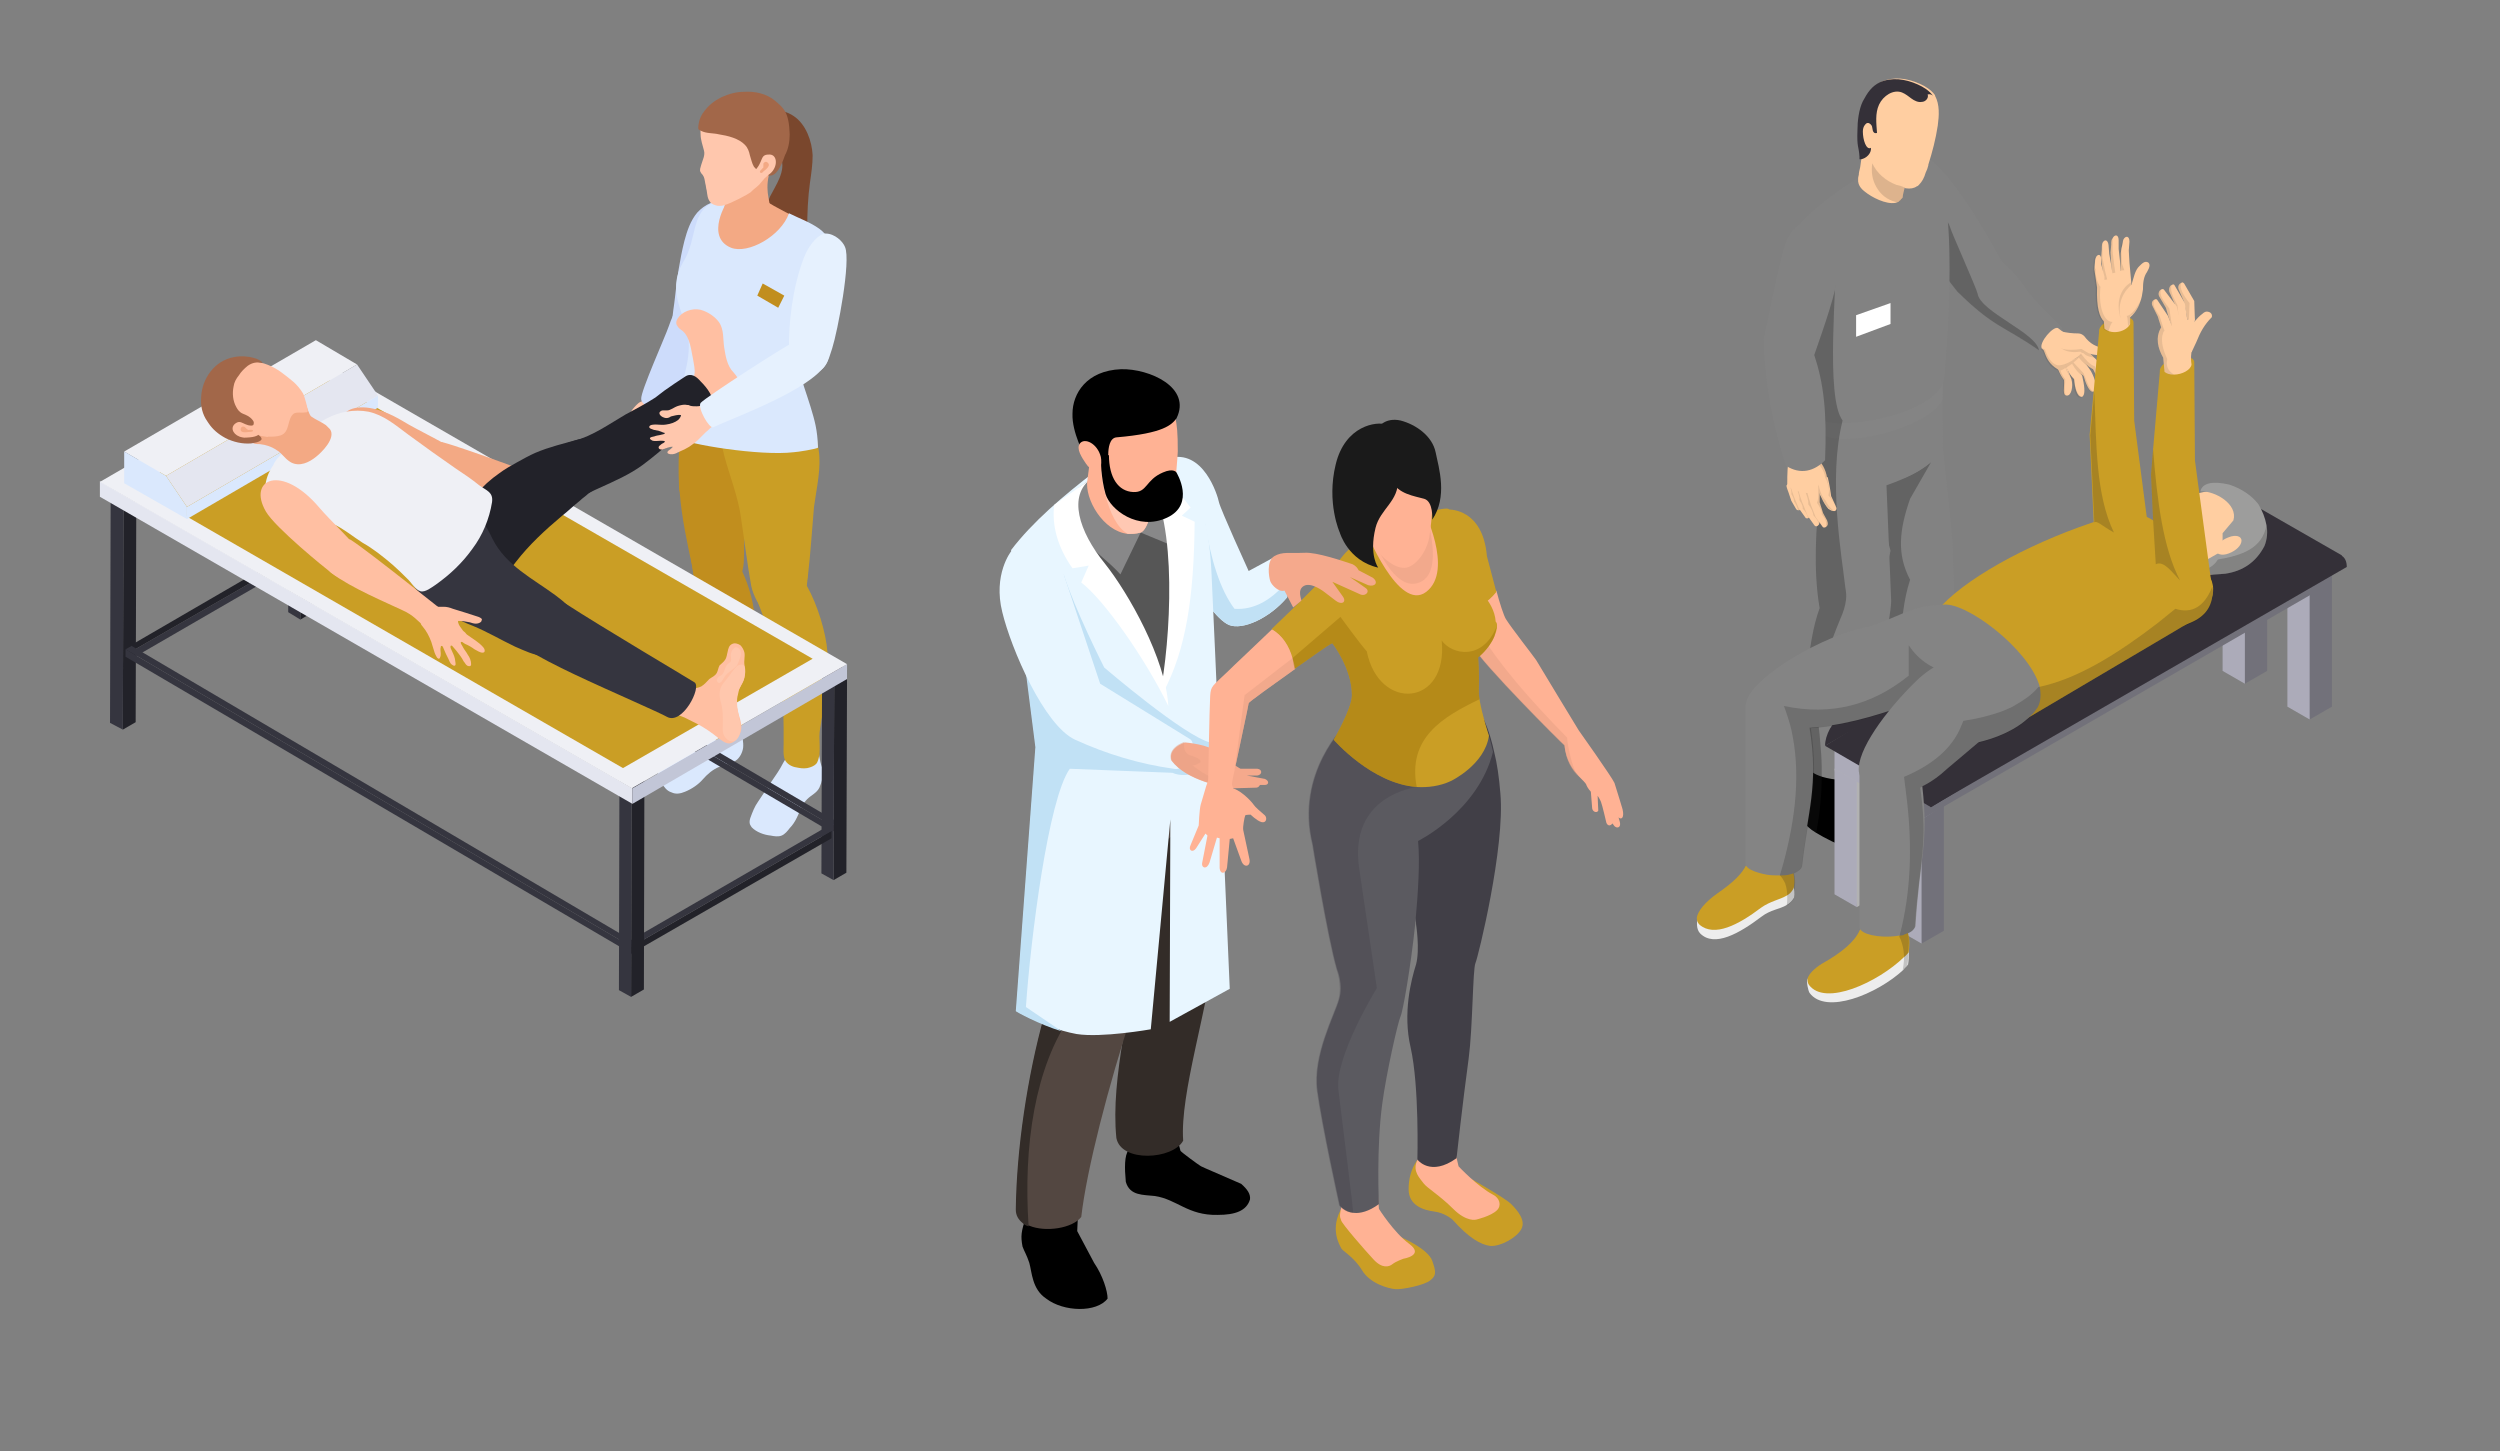 <?xml version="1.0" encoding="utf-8"?>
<!-- Generator: Adobe Illustrator 22.0.1, SVG Export Plug-In . SVG Version: 6.00 Build 0)  -->
<svg version="1.1" id="Layer_1" xmlns="http://www.w3.org/2000/svg" xmlns:xlink="http://www.w3.org/1999/xlink" x="0px" y="0px"
	 viewBox="0 0 370.4 215" style="enable-background:new 0 0 370.4 215;" xml:space="preserve">
<rect x="0" y="0" width="370.4" height="215" fill="#808080" stroke="none"/>
<style type="text/css">
	.st0{display:none;}
	.st1{display:inline;fill:#A7F7FF;}
	.st2{display:inline;fill:#3A45BD;}
	.st3{fill:#7A472D;}
	.st4{fill:#FFC7AD;}
	.st5{fill:#CDDCFB;}
	.st6{fill:#DAE8FD;}
	.st7{fill:#C18E1E;}
	.st8{fill:#CA9E25;}
	.st9{fill:#F3A984;}
	.st10{fill:#A26749;}
	.st11{enable-background:new    ;}
	.st12{fill:#35353F;}
	.st13{fill:#382E35;}
	.st14{fill:#222229;}
	.st15{fill:#54464F;}
	.st16{fill:#C2C6D7;}
	.st17{fill:#E4E6F0;}
	.st18{fill:#EFF0F5;}
	.st19{fill:#FFBFA2;}
	.st20{fill:#E6F1FE;}
	.st21{fill:#E8F6FF;}
	.st22{fill:#C1E1F5;}
	.st23{fill:#332C28;}
	.st24{fill:#1E3A47;}
	.st25{fill:#534741;}
	.st26{fill:#565656;}
	.st27{fill:#888889;}
	.st28{fill:#FFFFFF;}
	.st29{fill:#FFB294;}
	.st30{fill:#FFC8B3;}
	.st31{fill:#F5A98C;}
	.st32{opacity:0.5;fill:#E6A085;enable-background:new    ;}
	.st33{fill:#413F47;}
	.st34{fill:#5B5A60;}
	.st35{opacity:0.3;fill:#413F47;enable-background:new    ;}
	.st36{opacity:0.5;fill:#A0760D;enable-background:new    ;}
	.st37{fill:#1A1A1A;}
	.st38{fill:#828282;}
	.st39{opacity:0.3;fill:#1D1D1B;enable-background:new    ;}
	.st40{fill:#848484;}
	.st41{fill:#FFCEA1;}
	.st42{opacity:0.15;fill:#1D1D1B;enable-background:new    ;}
	.st43{fill:#343038;}
	.st44{opacity:0.1;fill:#1D1D1B;enable-background:new    ;}
	.st45{fill:#72717A;}
	.st46{fill:#ACABB9;}
	.st47{fill:#B2B2B2;}
	.st48{fill:#9D9D9C;}
	.st49{fill:#EDEDED;}
	.st50{opacity:0.2;fill:#1D1D1B;enable-background:new    ;}
</style>
<g class="st0">
	<path class="st1" d="M94.8,63.2c0,0-100.2,15.7-66.3,28.7c27.8,10.6,86.8,26.4,56.4,38.7C54.5,142.9,2,156.2,54.5,177.8
		c66.5,27.4,373.5,9.4,307.1-29c-58-33.5-72.6-34.8-68.2-44.8c11.1-25,62.4-30.7,23.1-42.5C229.9,35.4,94.8,63.2,94.8,63.2z"/>
	<path class="st2" d="M81.6,61.5c0,0-97.9,15.4-64.8,28c27.1,10.3,84.8,25.8,55.1,37.8s-81,25-29.7,46.1
		c64.9,26.7,364.8,9.1,300-28.3c-56.6-32.7-71-34-66.6-43.8c10.8-24.4,60.9-30,22.5-41.5C213.6,34.3,81.6,61.5,81.6,61.5z"/>
</g>
<g>
	<g>
		<path class="st3" d="M110.2,18.6c0.3-0.5,0.4-0.8,1-1.2c1.8-1.3,4.5-1.5,6.4-0.2c1.8,1.2,2.7,3.7,2.8,5.8c0,1.4-0.2,2.7-0.4,4.1
			c-0.3,2.2-0.4,4.5-0.4,6.7c0,1.1,0.1,2.3,0.2,3.4c0.1,0.8,0.5,1.8,0.1,2.5c-0.4-0.5-1-0.5-1.6-0.6c-1-0.1-2-0.4-3-0.8
			c-0.7-0.3-1.5-0.7-2-1.4s-0.7-1.7-0.7-2.6c0.1-1.8,0.8-3.6,1.5-5.2c0.8-1.6,2.4-3.8,1.6-5.7c-0.3-0.7-0.8-1.2-1.4-1.5
			c-0.2-0.1-0.6-0.3-0.9-0.3s-0.7,0.3-1.1,0.4c-1,0.3-3.5-0.4-3.3-1.8C109.2,19.6,109.8,18,110.2,18.6z"/>
		<path class="st4" d="M95.8,59.2c-0.3,0.2-0.5,0.1-0.8,0.3c-0.3,0.1-0.5,0.3-0.7,0.5c-0.4,0.4-0.8,0.9-1.1,1.4
			c-0.2,0.5-0.3,1-0.5,1.4c-0.3,0.5-0.6,0.9-0.9,1.4c-0.4,0.7-0.8,1.5-1.2,2.3c-0.1,0.2-0.1,0.4,0,0.6c0.1,0.1,0.3,0.1,0.5,0
			c0.1-0.1,0.2-0.3,0.3-0.4c0.2-0.3,0.4-0.5,0.7-0.7c0.1,0.7-0.6,1.3-0.4,2c0,0.2,0.1,0.3,0.2,0.3s0.3-0.1,0.4-0.1
			c0.2-0.2,0.3-0.4,0.4-0.6c0.3-0.6,0.5-1.1,0.9-1.6c0.2-0.2,0.3-0.5,0.5-0.7c0.3-0.3,0.3,0.1,0.2,0.3c-0.2,0.5-0.4,1-0.4,1.5
			c0,0.2-0.1,0.5,0,0.7c0.1,0.3,0.4,0.2,0.5,0.1s0.2-0.4,0.3-0.6c0.2-0.5,0.3-1,0.5-1.5c0.1-0.2,0.1-0.5,0.2-0.7
			c0.1-0.1,0.2-0.2,0.3,0c0.1,0.3,0,0.6,0,0.8c0,0.2,0.1,0.4,0.1,0.6c0,0.1,0.1,0.2,0.2,0.2s0.1-0.1,0.1-0.1
			c0.2-0.3,0.3-0.7,0.4-1.1c0-0.4,0.2-0.9,0.3-1.3c0.2-0.8,0.5-1.5,0.9-2.2c0.4-0.6,0.8-1.1,1.2-1.6c0.1-0.2,0.2-0.4,0.2-0.6
			c0-0.4-0.3-0.7-0.6-1c-0.3-0.3-0.7-0.7-1.1-0.8c-0.2-0.1-0.3-0.1-0.5,0s-0.4,0.3-0.5,0.5C96.5,58.7,96.2,59,95.8,59.2z"/>
		<g>
			<g>
				<g>
					<path class="st5" d="M106.3,49.3c0.4-0.8,0.8-1.7,0.9-2.6c0.1-0.9-0.2-2-0.8-2.7c-0.8-0.9-2.2-1.3-3.3-0.8c-2.2,1-3.3,3-4,5.1
						c-0.5,1.5-4.2,9.7-4.1,10.8c0,0.8,1.2,1.3,1.8,1.5c0.6,0.2,1.2,0.6,1.8,0.3c0.2-0.1,0.4-0.5,0.6-0.7c0.4-0.5,0.8-1.1,1.2-1.6
						c1-1.5,2.1-3.1,3.1-4.6c0.7-1.1,1.4-2.2,2-3.3C105.7,50.3,106,49.8,106.3,49.3z"/>
				</g>
				<g>
					<path class="st5" d="M105.2,49.6c0.5-1.1,0.6-2.5,0.9-3.6c0.5-2.1,1-4.2,1.5-6.3c0.3-1.5,0.9-3.2,0.9-4.7c0-0.6,0-1.2,0.2-1.8
						c0.1-0.5,0.4-0.9,0.5-1.3c0.2-1-0.9-1.8-1.7-2c-1.5-0.4-3.1,0.4-4.2,1.6c-1,1.2-1.5,2.7-1.9,4.2c-0.7,2.8-1.1,5.6-1.4,8.4
						c-0.2,2.1-1.2,5.9,0.8,7.3c0.9,0.6,2.2,0.5,3.1-0.1C104.5,50.8,104.9,50.2,105.2,49.6z"/>
				</g>
			</g>
			<g>
				<path class="st6" d="M116.7,111.5c0,0.2,0,0.4-0.1,0.5c-0.1,0.4-0.4,0.7-0.6,1.1c-0.5,1-1.1,1.8-1.7,2.7c-0.7,1-1.3,2-2,3
					c-0.5,0.7-0.8,1.5-1.1,2.3c-0.1,0.3-0.2,0.6-0.1,1c0.1,0.2,0.2,0.4,0.3,0.5c0.7,0.7,1.8,1.1,2.8,1.2c0.5,0.1,1.1,0.2,1.6,0
					s0.9-0.7,1.2-1.1c0.9-0.9,1.3-2.1,1.8-3.2c0.2-0.4,0.5-0.8,0.8-1.1c0.6-0.6,1.4-0.9,1.8-1.7c0.4-0.9,0.7-2,0.4-3
					c-0.4-1-0.5-2.3-0.6-3.4c-0.1-0.3-0.1-0.6-0.3-0.9c-0.3-0.4-0.8-0.6-1.4-0.7c-0.4-0.1-0.9,0-1.3,0s-0.8,0.1-1.1,0.3
					c-0.4,0.3-0.5,1-0.5,1.6C116.7,111,116.7,111.3,116.7,111.5z"/>
				<path class="st6" d="M107.4,106.4c-0.5,0.3-0.9,0.7-1.3,1.1c-0.5,0.3-0.9,0.6-1.4,1c-1,0.8-2,1.5-3.1,2.2
					c-0.8,0.5-1.6,1-2.4,1.6c-0.6,0.5-1.1,1-1.5,1.7c-0.2,0.4-0.3,0.6-0.2,1c0.1,0.4,0.3,0.7,0.5,1c0.4,0.6,0.8,1.2,1.5,1.4
					c0.6,0.3,1.3,0.2,2-0.1c1-0.4,2-1.1,2.6-1.8c0.7-0.8,1.5-1.5,2.5-1.9c0.8-0.3,1.7-0.4,2.4-0.9c0.6-0.4,1-1.2,1.1-1.9
					c0.1-0.9-0.2-1.8-0.2-2.7c0-0.6-0.7-2.6-1.2-2.7s-1.1,0.2-1.5,0.5L107.4,106.4z"/>
				<path class="st7" d="M100.6,72c0,0.3,0,0.6,0.1,0.9c0.3,3.8,1.1,7.5,1.9,11.2c0.4,1.7,0.4,6.2,3.4,5.4c1.5-0.4,4-3,4.2-6.2
					c0.1-1.7,0-4.2,0.1-5.9c0.2-3.6-1.8-15.3-1.8-15.3s-6.6-2.3-6.9-1.6c-0.6,1.3-0.7,2.7-0.8,4C100.5,67,100.5,69.5,100.6,72z"/>
				<path class="st7" d="M102.1,80c0.3,3.9,1.1,7.7,1.8,11.5c0.7,4,1,7.9,0.9,12c0,0.9-0.1,1.9-0.1,2.8c0,1.1,0,2.4,0.9,3.1
					c0.5,0.4,1.1,0.5,1.6,0.5c0.9,0,1.7-0.4,2.3-1c0.8-0.7,0.6-1.6,0.6-2.6c-0.1-3.1,1.3-6,1.7-9c0.2-1.5,0.2-3.1,0.1-4.6
					c-0.1-3-0.8-5.7-2.1-8.4c-0.3-0.7-0.7-1.4-1.5-1.5L102.1,80z"/>
				<path class="st8" d="M121.3,66.7c-0.4-2.7-1.1-5.7-2.6-7.3c0,0-7,4.4-12.7,2.7c-0.6-0.2,0.1,0.6,0.2,1.2
					c0.4,1.4,0.8,2.8,1.1,4.2c0.8,3,2.1,6.2,2.5,9.3c0.5,3.3,0.9,6.7,1.5,10c0.3,1.5,1.2,2.9,2,4.2c0.9,1.5,1.7,2.2,3.2,2
					c0.7-0.1,1.8-0.9,2.1-1.5c0.2-0.4,0.2-1.1,0.3-1.5c0.3-1.3,0.6-2.5,0.7-3.8c0-0.3,0.1-0.5,0.1-0.8v-0.1
					c0.4-3.4,0.6-6.8,0.9-10.2C121,72.2,121.7,69.3,121.3,66.7z"/>
				<path class="st8" d="M111.4,85.5c0.5,3.9,2.3,6.6,3.2,10.3c0.9,4,1.5,7.9,1.5,11.9c0,0.9,0,1.7,0,2.6c0,0.7-0.1,1.6,0.2,2.3
					c0.3,0.6,1,1,1.7,1.1c0.5,0.1,1,0.2,1.6,0.1c0.5-0.1,1-0.3,1.3-0.6c0.3-0.3,0.4-0.9,0.5-1.3c0.1-1,0-1.9,0-2.8
					c0-0.8,0.2-1.6,0.3-2.4c0.3-1.8,0.8-3.6,1-5.4c0.1-1.5,0-3.1-0.1-4.6c-0.2-3-1.5-7.1-3-9.8c-0.3-0.6-0.4,0.2-1.1,0.1L111.4,85.5
					z"/>
			</g>
			<path class="st9" d="M119.4,32.9c-1.6-0.7-4.5-2.2-6.1-3.2c-0.2-0.2-1.3,0.5-1.6,0.5c-2-0.4-4.2-0.3-6.1,0.5c0,0,0,0-0.1,0v12.5
				h12L119.4,32.9z"/>
			<g>
				<path class="st6" d="M123.3,37.2c0,0.2,0,0.5,0,0.7c0,0.7-0.2,1.4-0.4,2c-0.2,0.8-0.6,1.5-1,2.2c-0.5,0.7-0.8,1.5-1.3,2.2
					c-1.9,3.1-3.1,6.4-2.3,10c0.4,2,1.2,4,1.8,6c0.6,2,1,3.3,1.1,6c0,0.2-3.2,0.7-3.6,0.7c-5,0.6-15.9-1.2-17.1-2.1
					c0-2.3,0.3-6.6,1-9.7c0.5-2,0.8-4.1,0.3-6.2c-0.8-3-2.3-5.4-1.3-8.6c0.3-1,1-1.9,1.4-2.9c1.5-3.6,0.6-7.7,6.1-7.9
					c-0.3,0.1-3.6,5.5,0.3,7.1c2.5,1,7.4-1.7,8.6-5.1c1.6,0.8,3.1,1.3,4.5,2.3C122.6,34.8,123.2,35.9,123.3,37.2z"/>
			</g>
		</g>
		<path class="st9" d="M114.1,31.6c0,0-7.3,3.2-6.8-0.7c0.8-5.5,1.1-6.1,3.7-6.7c0.7-0.2,1-0.7,1.7-0.7c2.6,0.2,1.4,1.5,1.2,2.5
			C113.3,28.8,114.3,30,114.1,31.6z"/>
		<path class="st4" d="M112.1,27.7c0.2-0.2,0.4-0.3,0.6-0.6c0.2-0.2,0.4-0.5,0.6-0.7c0.1-0.1,0.3-0.3,0.4-0.4
			c0.2-0.1,0.3-0.1,0.5-0.3c0.2-0.3,0.4-0.5,0.5-0.8c1.5-2.6,1.6-6-0.5-8.3c-1.5-1.6-4-2.3-6.1-1.7c-0.6,0.2-1.1,0.4-1.7,0.7
			c-0.5,0.2-0.9,0.5-1.3,0.9c-0.2,0.3-0.4,0.5-0.6,0.8c-0.2,0.4-0.4,0.9-0.6,1.4c-0.2,0.4-0.1,0.8-0.1,1.2c0,0.8,0.3,1.6,0.5,2.4
			c0.2,0.7-0.2,1.4-0.4,2.1c-0.1,0.4-0.3,0.8-0.1,1.1c0.1,0.2,0.2,0.3,0.3,0.4c0.3,0.4,0.3,0.8,0.4,1.3c0.1,0.3,0.1,0.7,0.2,1
			c0.1,0.6,0.1,1.2,0.5,1.7c0.1,0.2,0.3,0.3,0.5,0.4c0.3,0.1,0.5,0.2,0.8,0.2s0.5,0,0.8-0.1c1.1-0.3,3.5-1.6,3.9-1.9
			C111.4,28.3,111.7,28,112.1,27.7z"/>
		<path class="st10" d="M117,19.9c-0.1-3.3-0.9-3.9-2.2-5c-1.2-1-2.9-1.4-4.5-1.3c-1.2,0-2.3,0.3-3.4,0.8c-1,0.5-1.8,1.1-2.5,2
			c-0.5,0.6-0.8,1.3-0.9,2c-0.1,0.8-0.1,0.8,0.4,1c0.8,0.4,1.8,0.3,2.6,0.5c1.3,0.2,3,0.6,3.9,1.6c0.4,0.4,0.6,1,0.7,1.5
			c0.2,0.6,0.3,1.2,0.6,1.7c0.2,0.2,0.3,0.4,0.6,0.5c0.3,0.1,0.6,0.1,0.9,0.3c0.4,0.3,0.5,0.6,1.1,0.5c1-0.2,1.7-2.1,2-3
			C116.8,22.1,117,21,117,19.9z"/>
		<g>
			<path class="st4" d="M113.9,22.9c1.1-0.1,1.4,1.3,0.6,2.4c-0.2,0.3-0.6,0.6-0.9,0.8c-2,1.7-2.5-0.1-1.9-0.7
				C113.2,24,112.5,22.9,113.9,22.9z"/>
			<path class="st9" d="M113.1,25.4c0.1-0.1,1.4-0.9,0.5-1.4c-0.2-0.1-0.5,0.1-0.5,0.3c0,0.1,0,0.3,0,0.4s0,0.2-0.1,0.2
				c-0.1,0.2-0.5,0.4-0.4,0.6C112.7,25.8,113.1,25.5,113.1,25.4z"/>
		</g>
		<polygon class="st7" points="115.3,45.6 112.2,43.8 113,42 116.2,43.8 		"/>
	</g>
	<g>
		<g>
			<g>
				<g class="st11">
					<g>
						<polygon class="st12" points="123.2,122.3 48.2,78.2 48.2,79.2 123.2,123.3 						"/>
					</g>
					<g>
						<polygon class="st12" points="124.1,121.8 49.1,77.7 48.2,78.2 123.2,122.3 						"/>
					</g>
					<g>
						<polygon class="st13" points="123.2,122.3 123.2,123.3 124.1,122.8 124.1,121.8 						"/>
					</g>
				</g>
			</g>
			<g>
				<g class="st11">
					<g>
						<polygon class="st12" points="19.5,96.5 49.2,79.4 49.2,80.4 19.5,97.6 						"/>
					</g>
					<g>
						<polygon class="st14" points="18.7,96 48.3,78.8 49.2,79.4 19.5,96.5 						"/>
					</g>
					<g>
						<polygon class="st13" points="19.5,96.5 19.5,97.6 18.7,97 18.7,96 						"/>
					</g>
				</g>
			</g>
			<g>
				<g class="st11">
					<g>
						<polygon class="st14" points="18.3,73 20.2,71.8 20.1,107 18.2,108.1 						"/>
					</g>
					<g>
						<polygon class="st15" points="16.4,71.9 18.4,70.8 20.2,71.8 18.3,73 						"/>
					</g>
					<g>
						<polygon class="st12" points="18.3,73 18.2,108.1 16.3,107.1 16.4,71.9 						"/>
					</g>
				</g>
			</g>
			<g>
				<g class="st11">
					<g>
						<polygon class="st12" points="93.6,140.3 18.6,96.2 18.6,97.3 93.6,141.3 						"/>
					</g>
					<g>
						<polygon class="st12" points="94.4,139.8 19.5,95.7 18.6,96.2 93.6,140.3 						"/>
					</g>
					<g>
						<polygon class="st13" points="93.6,140.3 93.6,141.3 94.5,140.8 94.4,139.8 						"/>
					</g>
				</g>
			</g>
			<g>
				<g class="st11">
					<g>
						<polygon class="st14" points="123.6,100.4 125.5,99.3 125.4,129.3 123.5,130.4 						"/>
					</g>
					<g>
						<polygon class="st15" points="121.8,99.4 123.7,98.2 125.5,99.3 123.6,100.4 						"/>
					</g>
					<g>
						<polygon class="st12" points="123.6,100.4 123.5,130.4 121.7,129.4 121.8,99.4 						"/>
					</g>
				</g>
			</g>
			<g>
				<g class="st11">
					<g>
						<polygon class="st14" points="93.5,140.3 123.2,123.1 123.2,124.2 93.5,141.3 						"/>
					</g>
					<g>
						<polygon class="st12" points="92.6,139.8 122.3,122.6 123.2,123.1 93.5,140.3 						"/>
					</g>
					<g>
						<polygon class="st13" points="93.5,140.3 93.5,141.3 92.6,140.8 92.6,139.8 						"/>
					</g>
				</g>
			</g>
			<g>
				<g class="st11">
					<g>
						<polygon class="st14" points="93.6,105.6 95.5,104.4 95.4,146.6 93.5,147.7 						"/>
					</g>
					<g>
						<polygon class="st15" points="91.8,104.5 93.7,103.4 95.5,104.4 93.6,105.6 						"/>
					</g>
					<g>
						<polygon class="st12" points="93.6,105.6 93.5,147.7 91.7,146.7 91.8,104.5 						"/>
					</g>
				</g>
			</g>
			<g>
				<g class="st11">
					<g>
						<polygon class="st14" points="44.6,61.8 46.6,60.6 46.5,90.6 44.5,91.8 						"/>
					</g>
					<g>
						<polygon class="st15" points="42.8,60.7 44.8,59.6 46.6,60.6 44.6,61.8 						"/>
					</g>
					<g>
						<polygon class="st12" points="44.6,61.8 44.5,91.8 42.7,90.7 42.8,60.7 						"/>
					</g>
				</g>
			</g>
			<g>
				<g class="st11">
					<g>
						<polygon class="st16" points="125.5,98.4 125.5,100.6 93.7,119.1 93.7,116.8 						"/>
					</g>
					<g>
						<polygon class="st17" points="93.7,116.8 93.7,119.1 14.8,73.6 14.8,71.3 						"/>
					</g>
					<g>
						<polygon class="st18" points="125.5,98.4 93.6,116.8 14.8,71.4 46.7,52.9 						"/>
					</g>
					<g>
						<polygon class="st8" points="120.4,97.6 92.3,113.8 20,72.1 48,55.9 						"/>
					</g>
				</g>
			</g>
		</g>
		<g>
			<g class="st11">
				<g>
					<polygon class="st18" points="18.4,66.9 46.8,50.4 52.9,54 24.6,70.5 					"/>
				</g>
				<g>
					<polygon class="st6" points="27.7,75.1 56,58.6 56,60.4 27.7,76.9 					"/>
				</g>
				<g>
					<polygon class="st17" points="24.6,70.5 52.9,54 56,58.6 27.7,75.1 					"/>
				</g>
				<g>
					<polygon class="st6" points="24.6,70.5 27.7,75.1 27.7,76.9 18.4,71.6 18.4,66.9 					"/>
				</g>
			</g>
		</g>
		<g>
			<g>
				<g>
					<path class="st9" d="M64.2,70.9c-0.9-0.3-9.8-3.7-11.9-5.5c-4.2-3.7-0.1-7.5,7.4-3c2.1,1.3,6.8,3.5,7.8,4.4
						C69.9,69.1,69,72.5,64.2,70.9z"/>
				</g>
			</g>
			<path class="st9" d="M79.9,74.2c0.8,0.3,1.7-0.7,2.5-1s1.6-1.2,1.1-1.4c-1.4-0.4-14.2-5.3-18-6.3c-0.5-0.1-2.8,1-2.8,1.5
				c-0.1,1.8,0.2,3.5,1.6,4c3.4,1.1,9.2,1.6,11.7,1.9C78,73.2,78.6,73.8,79.9,74.2z"/>
			<g>
				<path class="st19" d="M102.1,61.3c-0.5-0.6-1-1.3-1.4-2c-0.2-0.4,0.1-0.6,0.4-0.9c0.4-0.3,0.7-0.7,1-1.1
					c0.4-0.6,0.7-1.2,0.8-1.9c0.1-0.7-0.1-1.4-0.2-2.1c-0.3-1.3-0.4-3.3-1.6-4.3c-0.3-0.2-0.6-0.4-0.8-0.8c-0.2-0.3-0.1-0.7,0.1-1
					c0.6-1,2.1-1.6,3.4-1.3c1.1,0.3,2.1,1,2.7,1.8c0.8,1.1,0.6,2.6,0.8,3.8c0.2,1.2,0.4,2.7,1.4,3.7c0.8,0.9,1.4,2.1,1,3.2
					c-0.2,0.6-0.8,1-1.4,1.3s-1.3,0.3-1.8,0.6s-1,0.6-1.4,1c-0.5,0.4-1.1,1-1.8,0.8C102.7,62,102.4,61.6,102.1,61.3z"/>
				<path class="st14" d="M74,70.1c-2.6,1.8-4.8,4.3-5.8,7.3c-0.7,2.1-0.8,4.4,0.3,6.3c1.1,1.9,3.6,2.9,5.5,2c1-0.5,1.7-1.5,2.4-2.4
					c2-2.6,4.4-4.8,6.9-6.9c0.9-0.7,1.7-1.5,2.6-2.2c0.4-0.4,0.9-0.7,1.3-1.1c0.4-0.3,0.9-0.6,1.2-1c0.6-0.8,0.8-2,0.8-2.9
					c0-1-0.2-2-0.7-2.9c-0.3-0.6-0.7-1.1-1.3-1.3c-0.5-0.1-1,0-1.5,0.1c-2.1,0.6-4.3,1.1-6.4,2c-0.9,0.4-1.8,0.9-2.7,1.4
					C75.7,69,74.8,69.5,74,70.1z"/>
				<path class="st14" d="M98.4,57.9c1-0.7,2-1.4,3.1-2.1c0.9-0.6,1.7,0,2.3,0.7c0.8,0.8,2.4,2.6,1.5,3.8c-0.2,0.2-0.5,0.4-0.7,0.6
					c-1.7,1.2-3.4,2.6-4.8,4.1c-1.4,1.4-3,2.7-4.6,3.9c-1.9,1.4-4.2,2.4-6.4,3.4c-1.9,0.8-4,2.4-6.2,1.3c-1.5-0.8-1.9-2.6-1.9-4.2
					c0.1-2.3,2.5-3.6,4.4-4.1c2.7-0.7,5.2-2.5,7.6-3.9c1.5-0.8,3-1.6,4.4-2.5C97.6,58.5,98,58.2,98.4,57.9z"/>
			</g>
			<g>
				<path class="st12" d="M64,89.5c1.9,1.3,3.9,2.4,6,3.2c2.2,0.9,4.2,2.1,6.3,3.1c1.4,0.6,2.8,1.3,4.3,1.4c1.5,0.2,3.1-0.1,4.2-1.2
					c1.4-1.3,1.3-3.2,0.5-4.7c-0.7-1.3-1.8-2.2-3-3.1c-3.4-2.5-7.3-4.4-9.3-8.3c-0.5-1-1-2.2-1.9-2.9c-1.8-1.4-3.9,0-5.6,0.9
					c-2,1-4.1,2.6-4.9,4.8C59.8,85.6,61.8,87.9,64,89.5z"/>
				<path class="st19" d="M107.4,97.8L107.4,97.8c0.3-0.4,0.3-0.9,0.4-1.2c0.1-0.5,0.2-1,0.7-1.2c0.4-0.2,0.9,0,1.2,0.2
					c0.3,0.3,0.5,0.7,0.6,1.1c0.1,0.6-0.1,1.2,0,1.8c0.1,0.7,0.1,1.5-0.1,2.2s-0.7,1.2-0.9,1.9c-0.2,0.8-0.2,1.5-0.1,2.3
					c0.2,1.1,0.8,2.2,0.6,3.3c-0.2,0.9-1.1,2.2-2.1,1.9c-0.4-0.1-0.8-0.4-1.2-0.7c-1-0.8-2.1-1.6-3.3-2.2c-0.6-0.3-1.2-0.6-1.8-0.9
					c-0.5-0.2-1.1-0.4-1.6-0.6c-1.2-0.6-0.7-1.7-0.5-2.8c0.1-0.5,0.3-1,0.8-1.2c0.4-0.2,0.9-0.1,1.3,0.1c0.8,0.2,1.7,0.3,2.5-0.1
					c0.5-0.3,0.8-0.7,1.2-1.1c0.4-0.3,0.8-0.4,1.1-0.9c0.2-0.4,0.2-0.7,0.4-1.1C106.9,98.3,107.2,98.1,107.4,97.8z"/>
				<path class="st18" d="M41.4,67.6c0.7-0.8,1.6-1.5,2.4-2.3c0.7-0.7,1.5-1.4,2.4-1.9c0.7-0.5,1.4-1,2.2-1.4c1.9-1,4.1-1.4,6.2-1
					c2.3,0.5,4,2,5.9,3.4c2.3,1.7,4.7,3.4,7,5c1.2,0.8,2.4,1.6,3.5,2.5c1.1,0.8,2.1,1,1.9,2.5c-0.4,2.5-1.4,4.9-2.9,6.9
					c-1.5,2.1-3.3,3.8-5.4,5.3c-0.6,0.4-1.6,1.2-2.3,1c-0.8-0.2-1.4-1.4-2-1.9c-0.7-0.7-1.3-1.3-2.1-2c-1.4-1.2-2.9-2.4-4.5-3.3
					c-1.4-0.9-2.7-2-4.2-2.7c-1.6-0.8-3.3-1.2-5-1.5c-1.1-0.2-3.2-0.1-4-0.8c-0.8-0.7-1.2-2-1.2-3c0-1.3,0.5-2.5,1.2-3.5
					C40.7,68.4,41,68,41.4,67.6z"/>
				<g>
					<g>
						<path class="st19" d="M49,84.8c-0.8-0.6-8.2-6.6-9.6-9c-2.8-4.8,2.3-7.2,7.9-0.6c1.6,1.9,5.4,5.4,6,6.7
							C55,84.9,53,87.8,49,84.8z"/>
					</g>
				</g>
				<g>
					<path class="st9" d="M42.8,68.3c0.1,0.1,0.2,0.1,0.3,0.2c1.3,0.7,2.7,0,3.7-0.8c0.9-0.7,3-2.8,2.1-4.1
						c-0.2-0.2-0.4-0.4-0.6-0.6c-0.7-0.5-1.5-0.8-2.2-1.3c-0.1-0.1-0.2-0.1-0.9-2.1c-0.7,0.6-5.5,2-5.9,2.5
						c-0.4,0.4-0.8,0.8-1.2,1.2c-0.3,0.3-0.7,0.6-0.9,1c-0.2,0.3-0.3,0.8,0,1.1c0.3,0.4,0.8,0.4,1.3,0.4c0.9,0.1,1.8,0.4,2.5,0.9
						C41.6,67,42.1,67.8,42.8,68.3z"/>
				</g>
				<path class="st19" d="M39.4,64.7c-1.6-0.2-3.1-0.7-4.6-1.4c-1.4-0.7-3.7-1.6-3.9-3.4c-0.1-0.6,0.1-1.2,0.3-1.7
					c0.5-1.6,1.5-3,2.8-3.8c2.7-1.6,5.7-0.8,8,1c1,0.8,2,1.4,2.9,2.9c0.3,0.6,0.7,2.3,0.7,2.5c0,0.3-0.1,0.3-0.4,0.3
					c-0.5,0.1-1.3-0.1-1.7,0.2c-1,0.8-0.5,2.7-1.9,3.2c-0.6,0.2-1.2,0.2-1.9,0.2C39.6,64.8,39.5,64.7,39.4,64.7z"/>
				<path class="st10" d="M30.9,62.7c-0.1-0.1-0.1-0.2-0.2-0.3c-0.7-1-1-2.2-0.9-3.5c0.1-2.8,2-5.5,4.9-6c2.1-0.4,4.1,0.4,4.2,0.9
					c-0.8-0.2-1.5-0.1-2.2,0.4c-0.5,0.4-1,0.9-1.3,1.4c-0.4,0.5-0.7,1-0.8,1.7c-0.2,1-0.1,2.1,0.4,3c0.2,0.4,0.5,0.8,1,1
					s1,0.4,1.4,0.9c0.1,0.1,0.2,0.3,0.2,0.4c0,0.1,0,0.3-0.1,0.4c-0.2,0.1-0.4,0.1-0.6,0.1c0.1,0,0.3,0.4,0.3,0.4
					c0.1,0.1,0.3,0.3,0.4,0.4c0.2,0.1,0.4,0.2,0.5,0.3s0.2,0.3,0.4,0.4c0.4,0.4,0.3,0.6-0.1,0.8c-0.4,0.2-0.8,0.2-1.2,0.3
					c-1.3,0.1-2.6-0.2-3.8-0.8C32.3,64.3,31.5,63.6,30.9,62.7z"/>
				<g>
					<path class="st19" d="M34.8,62.8c-0.8,0.7-0.1,1.8,1.1,2c0.3,0.1,0.8,0,1.1,0c2.4-0.2,1.6-1.7,0.8-1.7
						C36,63.2,35.8,62,34.8,62.8z"/>
					<path class="st9" d="M36.9,64c-0.2,0-1.5,0.3-1.2-0.6c0.1-0.2,0.4-0.3,0.6-0.1c0.1,0.1,0.2,0.2,0.3,0.3c0.1,0,0.1,0.1,0.2,0.1
						c0.2,0,0.6-0.1,0.7,0.1C37.5,64,37,64,36.9,64z"/>
				</g>
				<path class="st12" d="M102.9,101.1c-0.6-0.4-14.1-8.4-19-11.6C82,88.2,77.6,96,79.4,97c2.5,1.4,5,2.6,7.6,3.8
					c2.1,1,11.2,5,11.8,5.4C101.1,107.5,104,101.8,102.9,101.1z"/>
			</g>
		</g>
	</g>
	<path class="st4" d="M107.6,100.7c-0.4,0.5-0.8,0.9-0.9,1.5c-0.2,0.8,0,1.5,0.2,2.2c0.2,0.9,0.2,1.7,0.2,2.6c0,0.6-0.1,1.2,0.1,1.8
		c0.3,0.8,1.3,1.5,2,0.7c0.5-0.6,0.6-1.5,0.5-2.2s-0.3-1.4-0.4-2.2c-0.1-0.4-0.1-0.9-0.1-1.3s0.1-0.8,0.2-1.2
		c0.1-0.8,0.7-1.4,0.9-2.2c0.1-0.5,0.2-1.2,0-1.7c-0.2-0.4-0.7-0.2-1-0.1C108.6,99.2,108.2,100,107.6,100.7z"/>
	<path class="st4" d="M108.3,97.3c0,0.3,0.1,0.6-0.1,0.8c-0.1,0.1-0.3,0.2-0.4,0.3c-0.4,0.4-0.4,1-0.7,1.4c-0.1,0.2-0.3,0.3-0.5,0.4
		s-0.3,0.3-0.4,0.5c0,0.2,0.1,0.4,0.3,0.5c0.1,0,0.3-0.1,0.4-0.2s0.1-0.2,0.2-0.3c0.2-0.4,0.5-0.8,0.9-1.1c0.4-0.3,0.8-0.6,1.1-0.9
		c0.3-0.4,0.4-0.9,0.6-1.4c0.1-0.3,0.1-0.6,0-0.9s-0.6-0.7-0.9-0.4C108.4,96.3,108.2,96.9,108.3,97.3z"/>
	<path class="st19" d="M62.9,92.8c0.7,0.5,1.8-0.1,2.7-0.2c0.9,0,1.9-0.7,1.5-1C65.9,90.8,55.2,82.1,52,80c-0.4-0.3-3,0.1-3.1,0.6
		c-0.6,1.7-0.9,3.4,0.2,4.3c2.9,2.2,8.2,4.4,10.5,5.5C61.4,91.2,61.8,92,62.9,92.8z"/>
	<path class="st19" d="M64.6,89.9c0.3,0,0.7,0,1.1,0c0.5,0,0.9,0.1,1.4,0.3c1.3,0.4,2.6,0.8,3.8,1.2c0.2,0.1,0.5,0.2,0.5,0.4
		c0,0.1-0.1,0.2-0.1,0.3c-0.2,0.2-0.5,0.3-0.8,0.3s-0.6-0.1-0.9-0.2C69,92.1,68.6,92,68,92h-0.1c-0.1,0.1,0,0.2,0,0.3
		c0.1,0.4,0.4,0.7,0.6,1c0.1,0.2,0.3,0.3,0.4,0.4s0.2,0.3,0.4,0.4c0.8,0.6,1.6,1,2.3,1.8c0.2,0.2,0.4,0.8-0.1,0.8
		c-0.4,0-0.8-0.3-1.2-0.5c-0.4-0.3-0.9-0.6-1.4-0.8c-0.1-0.1-0.2-0.1-0.3-0.2c0,0-0.1-0.1-0.2-0.1c-0.4,0,0.2,0.7,0.2,0.8
		c0.2,0.4,0.5,0.7,0.7,1.1c0.3,0.4,0.5,0.9,0.5,1.4c0,0.2-0.1,0.3-0.2,0.3s-0.3,0-0.4-0.1c-0.2-0.1-0.3-0.4-0.5-0.6
		c-0.3-0.6-0.7-1.1-1.1-1.6c-0.2-0.2-0.4-0.5-0.6-0.7c-0.3-0.2-0.3,0.2-0.2,0.4c0.2,0.5,0.5,1,0.6,1.5c0,0.2,0.1,0.5,0.1,0.8
		s-0.3,0.3-0.5,0.1c-0.2-0.1-0.3-0.3-0.4-0.5c-0.2-0.5-0.5-1-0.7-1.5c-0.1-0.2-0.2-0.5-0.3-0.7c-0.1-0.1-0.3-0.2-0.3,0.1
		c-0.1,0.3,0,0.6,0,0.9c0,0.2,0,0.4-0.1,0.6c0,0.1-0.1,0.2-0.2,0.2s-0.1-0.1-0.2-0.1c-0.2-0.3-0.4-0.7-0.5-1.1s-0.3-0.9-0.4-1.3
		c-0.3-0.8-0.7-1.6-1.3-2.3c-0.3-0.3-0.3-0.5-0.2-0.9c0.2-0.5,0.3-1,0.6-1.4c0.2-0.3,0.4-0.5,0.7-0.7C64.2,89.7,64.3,89.8,64.6,89.9
		z"/>
	<g>
		<g>
			<path class="st20" d="M125.2,36.6c-0.3-0.8-1.5-2-2.9-2c-0.9,0-2.4,1.5-3.2,3.6c-1.7,4.4-2.3,9.9-2.2,13.7c0,0.3,0,0.6,0,0.8
				c0.3,1.6,1.6,2.8,3.3,2.6c2.2-0.2,2.5-1.9,3.1-3.7C124.1,49.1,126.1,38.7,125.2,36.6z"/>
		</g>
		<path class="st4" d="M99,67.2c-0.2-0.1-0.1-0.3,0-0.4s0.3-0.2,0.4-0.3l0.3-0.3c-0.1,0-0.2,0-0.3,0c-0.1,0-0.3,0.1-0.4,0.1
			s-0.2,0.1-0.3,0.1c-0.1,0-0.2,0.1-0.3,0.1c-0.1,0-0.2,0.1-0.3,0.1c-0.2,0-0.4,0-0.5-0.2c-0.1-0.3,0.2-0.4,0.4-0.6
			c0.1-0.1,0.5-0.2,0.5-0.4c0-0.1-0.5-0.1-0.6-0.1c-0.4,0-0.8,0.1-1.2,0c-0.2-0.1-0.6-0.3-0.3-0.5c0.2-0.1,0.5-0.1,0.7-0.2
			c0.3-0.1,0.6-0.1,0.9-0.2c0.1,0,0.5-0.1,0.5-0.2s-0.2-0.1-0.2-0.1c-0.2-0.1-0.5-0.2-0.8-0.3c-0.2,0-0.4-0.1-0.6-0.1
			c-0.2-0.1-0.8-0.2-0.7-0.5c0.1-0.3,0.7-0.3,1-0.3c0.5,0,1,0.1,1.5,0c0.7-0.1,1.3-0.3,1.8-0.7c0.2-0.2,0.4-0.5,0.4-0.7
			c-0.5-0.1-1,0.1-1.5,0.2C99,62,98.6,62,98.2,61.8c-0.2-0.1-0.5-0.3-0.5-0.6c0-0.2,0.3-0.4,0.5-0.4s0.5,0,0.7,0s0.4-0.1,0.6-0.2
			c0.4-0.2,0.7-0.4,1.1-0.5s0.8-0.2,1.2-0.1c0.1,0,0.3,0,0.4,0.1c0.3,0.1,0.7,0.1,1,0.1c0.9,0,1.9-0.5,2.9-0.7
			c0.9-0.1,0.9,0.7,1,1.4c0,0.6-0.1,1-0.5,1.5c-0.4,0.4-0.8,0.6-1.2,0.9c-0.3,0.2-0.5,0.5-0.8,0.7c-0.1,0.1-0.2,0.2-0.3,0.3
			c-0.3,0.3-0.6,0.6-0.9,0.9c-0.4,0.4-0.9,0.7-1.3,1c-0.5,0.3-0.9,0.5-1.4,0.7c-0.1,0.1-0.3,0.1-0.4,0.2
			C99.9,67.3,99.4,67.4,99,67.2z"/>
		<path class="st20" d="M105.7,63.3c3-1.5,20.2-7.5,16.6-12c-0.5-0.7-3.6-0.9-4.5-0.7c-0.8,0.2-13.2,8.2-14,9.1
			C103.3,60.4,105.1,63.6,105.7,63.3z"/>
	</g>
</g>
<g>
	<path class="st21" d="M190.9,87c-0.1,0.9-0.2,1.5-0.2,1.5c-2.6,3.1-6.6,4.9-8.6,4.1c-1.9-0.8-4.3-4.7-4.4-4.9l-7.9-15.1
		c0,0-1.8-3.2,3.3-4.7c5.2-1.5,7.3,5.5,7.5,6.5s4.4,10.2,4.4,10.2l3.7-2C190.9,82.9,191,85.4,190.9,87z"/>
	<path class="st22" d="M190.9,87c-0.1,0.9-0.2,1.5-0.2,1.5c-2.6,3.1-6.6,4.9-8.6,4.1c-1.9-0.8-4.3-4.7-4.4-4.9
		c0.4-4.9,0.8-10.4,0.8-10.4c0.9,5.7,2.3,10.1,4.4,12.9c2.8,0.2,5.3-1.2,7.5-3.7L190.9,87z"/>
	<g>
		<path d="M152,180.3c-0.7,2.2-0.8,2.8-0.5,4.4c0.3,0.8,0.6,1.2,1,2.4c0.4,1.4,0.4,3.9,2.5,5.3c2.6,2,7.5,2.1,9.1,0
			c0-1.1-0.7-3.4-2-5.3l-2.5-4.7l0.2-4.4l-7.2-1.6L152,180.3z"/>
		<path d="M167.2,170.4c-0.6,0.8-0.6,2.6-0.4,4.7c0.6,2.1,2.6,1.9,4.3,2.1c3.3,0.5,4.9,2.9,9.3,2.8c2.6,0,4.3-0.6,4.8-2.3
			c0.1-0.8-0.4-1.5-1.3-2.3c-6-2.6-6-2.6-6.1-2.7c-0.2-0.1-2.8-2-2.9-2.2c-0.1-0.2-1.1-4.7-1.1-4.7l-6.4,0.1L167.2,170.4z"/>
		<path class="st23" d="M163,108.6l5.6,30.6c-0.8,9.3-4.1,20.4-3.2,29.4c0.7,3.7,8.4,3.2,9.9,0.4c-0.5-7,3.6-19.2,5.1-30.7
			c0.3-11.4,0.2-23-2.1-32L163,108.6z"/>
		<path class="st24" d="M179.4,112.3c-0.3,1.2-0.6,2.2-0.9,3.1c0,0.1-0.1,0.2-0.1,0.3c-1.2,3-2.7,4.6-5,5.8
			c-0.5,0.3-1.1,0.6-1.8,0.8c-3.7,1.6-7.9,1.8-11.9,1.5c-0.1,0-0.1,0-0.2,0c-0.5,0-1.1-0.1-1.6-0.2c-1.3-0.2-2.5-0.3-3.6-0.5
			c-0.1-0.4-0.2-0.9-0.3-1.3c-0.8-3.8-0.4-6.2,0.1-9.7c0.1-0.4,0.1-0.8,0.2-1.2l-0.1-0.3c8.3,3,19.6,0.6,24.8-6.8
			C179.1,107.7,179.2,110.9,179.4,112.3z"/>
		<path class="st25" d="M178.4,115.6c-2.1,9-7.9,9.2-8,11.4c-0.2,6.8-1.4,15.2-2.6,22.9c-3.6,11-6.8,23.4-7.6,30.4
			c-1.3,1.7-5.3,2.3-7.7,1.3c-0.4-0.1-0.7-0.3-0.9-0.5c-0.6-0.5-1-1.1-1-2c0.1-8.9,1.7-19.7,4.2-28.7l-0.7-28.7l-0.1-4l8.3-1.6
			l15.6-3C178,114.2,178.7,114.1,178.4,115.6z"/>
		<path class="st23" d="M162.9,114.7c-0.2,0.5-0.6,0.9-0.7,1.4c-0.5,2.5,1.8,7.8-0.6,10.3c-5.5,5.8-3.7,14.2-2.8,23.9
			c-5.5,7.7-7.2,19.6-6.4,31.4c-0.4-0.1-0.7-0.3-0.9-0.5c-0.6-0.5-1-1.1-1-2c0.1-8.9,1.7-19.7,4.2-28.7l-0.7-28.7
			c-0.8-3.8-0.4-6.2,0.1-9.7L162.9,114.7z"/>
		<path class="st21" d="M153.5,110.7l-2.9,39.1c0,0,3.5,1.9,6.8,2.9c0.7,0.2,1.5,0.4,2.1,0.5c3.7,0.6,11-0.7,11-0.7l2.9-31.1
			l-0.1,30l8.9-4.9c0,0-2.4-55.8-2.7-61.5c-0.6-13.2-4.7-15.3-4.7-15.3s-4.9-1.7-12.5,0.1c-4.7,3.6-9.3,7.5-12.5,11.7l1.7,13.4
			L153.5,110.7z"/>
		<path class="st22" d="M157.3,152.8l-5.3-3.6c0.7-10.1,3.3-30.8,6.5-35.3l15.2,0.6c2.3,1,5.6-0.5,6.3-1.7c-1-1.8,1.7-2.2-0.7-2.8
			c-3.8-0.9-15.7-11.1-15.7-11.1s-4.4-8.7-6-13.8l-6.2,9.9l2,15.7l-2.9,39.1C150.5,149.9,154,151.8,157.3,152.8z"/>
		<path class="st26" d="M168.5,78.9l-8.6-0.3l12.3,22.6c2.2-7.9,4.4-14.4,1.6-25.4L168.5,78.9z"/>
		<path class="st27" d="M164.6,68.7l-4.8,3.6c-2.6,7.1,2.5,8.7,6.2,12.8l3-6.2l5.3,2.2l-1.3-9.6L164.6,68.7z"/>
		<path class="st28" d="M161.7,70.9c-3.5,2.5-1.9,7.8,2,12.6c3.5,4.4,9,14.1,9.4,21.1c-3.4-7-9.5-15.7-12.9-18.3l1.1-2.5l-2.4,0.4
			c-2.2-3.1-3.1-6.4-2.7-9.4L161.7,70.9z"/>
		<path class="st28" d="M175.1,76.4l1.3-1.2l-3.9-5l-3.3-0.1c5.1,4.5,4.5,22,2.9,31.5l0.3,0.9c3.3-6.3,4.5-13.9,4.6-25.2L175.1,76.4
			z"/>
		<path class="st29" d="M169,78.9c-0.7,0.2-1.3,0.2-1.9,0.2c-3.7-0.4-6.4-5.2-6-7.9c0.4-3.2,0.7-5,0.7-5l9,2.2c0,0,0.1,0.6,0.1,1.4
			c0,0.2,0,0.4,0,0.6C171.1,75,170.1,78.5,169,78.9z"/>
		<path class="st30" d="M169,78.9c-0.7,0.2-1.3,0.2-1.9,0.2c-3.3-1.8-4-9.5-4-9.5l7.8,0.2c0,0.2,0,0.4,0,0.6
			C171.1,75,170.1,78.5,169,78.9z"/>
		<path class="st29" d="M162.5,67.7c0,0,1,3.9,2.7,5.6s4.5,2.5,5.6,2.6s1.9,0,2.6-0.8c0.7-0.8,1.1-8.2,1.1-8.2
			c0-2.9-0.1-3.7-0.4-5.3c-0.5-2.4-2.2-7.6-9.1-6.6c-3.3,0.5-5.4,2.9-5.8,5.8c-0.3,2.3,1.5,6.4,1.5,6.4L162.5,67.7z"/>
		<path d="M160.7,67.5l3.3,1.7l0.2-1.9c0-0.9,0.2-2.4,1.2-2.5c7.1-0.6,8.2-1.9,8.9-2.8c2.3-4.6-4-7.4-8.2-7.3
			c-5.1,0.2-7.2,3.6-7.2,6.6C158.8,64.1,160.7,67.5,160.7,67.5z"/>
		<path d="M163.1,68c0,0,0,2.8,0.7,5.2c0.7,2.3,4.8,5.5,9.1,3.5s1.4-6.7,1.4-6.7s-0.4-0.7-2,0c-2.6,1.1-2.3,3-4.4,2.9
			c-2.2-0.1-3.6-2.1-3.6-5.5L163.1,68z"/>
		<path class="st29" d="M160,65.7c-0.6,0.8,0.3,2.1,0.9,3c0.7,1.1,1.9,1.2,2.1,0.8c0.2-0.4,0.2-1.4,0.1-1.8
			C162.6,65.7,160.7,64.8,160,65.7z"/>
	</g>
	<path class="st21" d="M154,80l-4.2,1.7c0,0-2.7,3.4-1.3,9c1.3,5.4,6.2,16.8,10.8,18.9s9.5,3.6,14.6,4.3c1.9,0.5,3.7-3.6,2.4-4.4
		l-13.3-8.2l-5.4-16.2L154,80z"/>
	<path class="st31" d="M187.4,116.3h-0.7l-0.1,0.1c-0.1,0.2-0.3,0.3-0.5,0.3l-3.5,0.1c0,0-0.1,0-0.2,0c-1.1-0.2-6.6-1.1-8.8-4.1
		c0,0-0.8-1.7,2-2.7c0,0,3.6,0.3,4.6,1.4c1,1,3.6,2.5,3.6,2.5h2.5c0.8,0.1,0.7,0.9,0,1h-1.6l2.7,0.5
		C188.1,115.7,188,116.3,187.4,116.3z"/>
	<path class="st32" d="M181.9,115.8c-2.1,0-4.6-1.9-5.2-2.4c0.1,0,0.4,0,0.9-0.3c0.8-0.4-0.3-0.9-1-1.1c-1.6-0.4-1.1-2.1-1.1-2.1
		c-2.7,1-2,2.7-2,2.7c2.2,3,7.8,4,8.8,4.1C182.2,116.4,181.9,115.8,181.9,115.8z"/>
	<g>
		<path class="st29" d="M239.8,121.1l0.2,0.7c0.2,0.8-0.4,1-0.8,0.6l-0.3-0.4c-0.3,0.4-0.7,0.4-0.9-0.1c0,0-0.6-2.6-0.8-3.1
			s-0.5-0.9-0.5-0.9l0.1,2.2c-0.2,0.4-0.8,0.2-0.9-0.3l-0.2-2.5c0,0-0.5-0.5-0.7-1.1c-0.1-0.2-0.5-0.6-1.1-1.2
			c-0.8-0.9-1.9-2.3-2.1-4.6c-0.5-0.4-12.2-12.1-13.6-14.7c-0.2-0.4-0.4-1.2-0.7-2.2c-0.2-1-0.5-2.1-0.7-3.4c2.1,0,3.8-1,4.9-2.6
			c0.5,1.9,1.1,3.7,1.4,4.2c0.8,1.3,4.1,5.5,4.5,6.1c0.4,0.7,6.3,10.4,6.3,10.4s4.9,6.9,5.3,7.8c0.3,0.9,1.2,3.9,1.2,3.9
			C240.7,121.2,240.2,121.5,239.8,121.1z"/>
		<path class="st32" d="M233.9,115.1c-0.9-0.9-1.9-2.3-2.1-4.6c-0.5-0.4-12.2-12.1-13.6-14.7c-0.2-0.4-0.4-1.2-0.7-2.2h1.7
			c2.8,4.7,7.4,10,13,15.7C232.1,109.4,232.8,113.9,233.9,115.1z"/>
		<path class="st8" d="M221.7,87.7c-0.7-2.6-1.4-5.3-1.4-5.3c-0.6-7.1-5.6-6.9-5.6-6.9s1,8.7,2.1,14.8
			C218.9,90.3,220.5,89.2,221.7,87.7z"/>
		<path class="st8" d="M208,183.5c0,0,3.6,1.6,4.2,3.3c0.6,1.7,0.6,2.2-0.3,2.9c-0.8,0.7-4.2,1.4-5.2,1.3s-3.7-0.8-4.9-2.8
			s-3-2.9-3.1-3.3c-0.2-0.4-1.8-2.9,0.2-6.1L208,183.5z"/>
		<path class="st29" d="M204.1,176.2l0.2,2.9c0,0,2.2,3.5,4.5,5.2s-0.9,2.2-0.9,2.2s-1.1,0.4-1.6,0.8c-0.5,0.4-1.5,0.7-2.8-0.7
			s-4.7-5.3-4.8-5.8s-0.5-0.3,0.5-3.7C200.4,173.8,204.1,176.2,204.1,176.2z"/>
		<path class="st8" d="M218.2,174.8c0,0,4.8,2.7,5.7,3.6c0.9,0.9,2.2,2.4,1.5,3.7s-3.1,2.6-4.6,2.5c-1.4-0.2-3.1-1.1-5.6-3.9
			c0,0-1.1-1-2.7-1.2c-1.6-0.2-3.8-0.9-3.8-3.3c0-1.6,0.4-3,1.2-4.2C210.4,171.3,218.2,174.8,218.2,174.8z"/>
		<path class="st29" d="M215.3,169.4l0.8,3.4c0,0,2.8,3,5.1,4.2c1,0.5,1.3,1.6,0.6,2.3c-0.9,0.9-3.1,1.4-3.1,1.4s-1.4,0.4-3.4-1.6
			s-3.9-3.1-4.4-3.8s-1.6-1.7-1-3.2s2.1-3.1,2.1-3.1L215.3,169.4z"/>
		<path class="st33" d="M218.6,142.7c-0.4,0.9-0.4,9.6-1,14.1c-0.9,6.6-1.8,14.8-1.8,14.8c-3.9,2.8-5.8,0.2-5.8,0.2s0.3-10.8-1-16.6
			c-1.2-5.1,0.1-10.1,0.8-12.3c0.6-2.2,0-6,0-6s0-0.1,0-0.2c-1.2-5.5-3.6-18.3-3.6-18.3c-2.6-10.6,0.1-11,0.4-11.2l13.1-1v0.1
			c0.2,0.4,1,2,1.7,5.2c0.4,1.6,0.7,3.6,0.9,6.1C223,125.5,219,141.8,218.6,142.7z"/>
		<path class="st34" d="M210.1,124.6c0.3,3.1,0,7.7-0.4,12.1c-0.7,6.8-1.9,13.4-2.2,13.9c-0.4,0.9-2.1,8.4-2.7,12.9
			c-0.9,6.6-0.5,14.9-0.5,14.9c-1.5,1.1-2.8,1.4-3.7,1.3c-1.4-0.1-2.1-1.1-2.1-1.1s-2.6-11.8-3.3-17s2.6-11.3,3.2-13.5
			c0.7-2.2-0.3-4.5-0.3-4.5c-1.4-4.9-3.6-18.5-3.6-18.5c-2.6-10.6,4.9-17.8,5.2-18l19.8-1v0.1c0.2,0.4,1,2,1.7,5.2
			C219,120.2,210.1,124.6,210.1,124.6z"/>
		<path class="st35" d="M201.4,128.8l2.6,17.6c0,0-6.3,10.2-5.7,15.1c0.6,4.8,2.2,17.7,2.2,18.2c-1.4-0.1-2.1-1.1-2.1-1.1
			s-2.6-11.8-3.3-17s2.6-11.3,3.2-13.5c0.6-2.2-0.3-4.5-0.3-4.5c-1.4-4.9-3.6-18.5-3.6-18.5c-2.6-10.6,4.9-17.8,5.2-18h0.7l9.5,9.5
			C209.9,116.7,199.7,117.7,201.4,128.8z"/>
		<path class="st29" d="M179.7,113.6l-1,2.9c0,0-0.6,2-0.8,2.7s-0.3,3.1-0.3,3.1l-1.2,2.9c-0.4,0.8,0.3,1.2,0.8,0.5l1.4-2.2l0.3,0.3
			l-0.8,4.1c-0.1,0.7,0.7,1,1.1-0.1l1.1-3.7l0.4,0.1v4.4c0.1,1.1,1,0.8,1.1-0.1l0.4-4.2l0.5-0.1l1.2,3.3c0.4,1.2,1.5,0.9,1.2-0.3
			c0,0-0.8-3.7-0.9-4.2c-0.1-0.5,0.2-2,0.3-2.2c0.1-0.1,0.8-0.1,0.8-0.1s0.9,0.9,1.6,1.1c0.7,0.2,0.9-0.6,0.5-1
			c-0.5-0.4-1.5-1.3-1.6-1.5s-1.6-2-3.1-2.5l-0.9-3.1L179.7,113.6z"/>
		<path class="st29" d="M191.9,99.1c-3.2,2.3-6.9,4.9-6.9,5.1s-1.4,6.6-2.1,10c-0.3,1.2-0.4,2.1-0.4,2.1l-3.5-0.5
			c0,0,0.2-11.2,0.3-12.7s0.3-1.4,2.7-3.7c1-1,3.6-3.4,6.5-6.2c1.6,0.9,2.6,2.5,3.1,4.3C191.7,98.1,191.8,98.6,191.9,99.1z"/>
		<path class="st8" d="M221.8,92.7c0,0.6-0.2,1.1-0.4,1.6c-0.8,1.9-2.4,3.1-2.4,3.1s0.2,2.4,0.1,4.6c0,0.4,0,1,0.1,1.6
			c0.4,2.4,1.4,5.4,1.4,5.4c-0.6,4.3-5.6,6.7-5.6,6.7c-1.7,0.8-3.5,1-5.1,0.9c-6.7-0.5-12.3-7-12.3-7s2.7-4.6,2.7-6.6
			c0-4-2.9-7.7-2.9-7.7c-0.6,0.2-3.4,2.3-5.6,3.8c-0.1-0.5-0.2-1.1-0.3-1.6c-0.5-1.8-1.5-3.4-3.1-4.3c4.1-3.9,8.8-8.5,10.6-10.9
			c3.2-4,14.7-7.4,15.6-6.9c1,0.5,2.5,5.3,2.5,5.3s0.8,5.2,0.9,5.6c0.1,0.3,3.4,2.6,3.6,5.8C221.8,92.3,221.8,92.5,221.8,92.7z"/>
		<path class="st36" d="M221.8,92.7l-0.4,1.6c-0.8,1.9-2.4,3.1-2.4,3.1s0.2,2.4,0.1,4.6c0,0.4,0,1,0.1,1.6c-5.4,2.6-10.7,5.7-9.3,13
			c-6.7-0.5-12.3-7-12.3-7s2.7-4.6,2.7-6.6c0-4-2.9-7.7-2.9-7.7c-0.6,0.2-3.4,2.3-5.6,3.8c-0.1-0.5-0.2-1.1-0.3-1.6l7.1-6.1
			c0,0,2.9,4,3.9,5.1c1.8,9,12.1,8.2,11.1-1.6C215.1,97,219.7,98,221.8,92.7z"/>
		<path class="st32" d="M191.9,99.1c-3.2,2.3-6.9,4.9-6.9,5.1s-1.4,6.6-2.1,10l1.5-11.2l7.1-5.5C191.7,98.1,191.8,98.6,191.9,99.1z"
			/>
		<path class="st29" d="M202.3,78.5c0,0,4.9,12.3,9,9.2c4.2-3.2-0.5-12.4-0.5-12.4L202.3,78.5z"/>
		<path class="st32" d="M202.3,77c0.2,0.1,3.5,11.1,8,9.3c4.6-1.8-0.2-13.7-0.2-13.7L202.3,77z"/>
		<path class="st29" d="M201.2,71.5c0,0-0.9,2.5-0.5,4.2s2.9,5.2,3.5,6.1c0.7,0.8,2.5,2.6,4.2,2.3c1.7-0.4,3.2-2.9,3.4-4.8
			c0.3-1.9,0.8-6.6,0-8.3C211.1,69.2,203.6,66.7,201.2,71.5z"/>
		<path class="st37" d="M204.2,84.1c0,0-1.4-1.8-0.4-5.9c0.7-2.8,3.5-4,3.3-7.1c-0.2-3.2-0.3-7.7-1.7-8.2s-6.1,0.1-7.5,5.9
			c-1.4,5.7,0.6,10.1,0.6,10.1S199.7,83.1,204.2,84.1z"/>
		<path class="st37" d="M204.2,63.4c0-0.1,1-1.6,3.3-1.1c2.3,0.6,4.7,2.3,5.2,4.7c0.5,2.4,1.8,6.6-0.5,10c0,0,0.2-2.7-1.2-3.1
			s-3.9-0.7-4.8-2.7C205.2,69.2,204.2,63.4,204.2,63.4z"/>
	</g>
	<path class="st31" d="M192.8,89c0.1-0.1-0.7-1.6,0.4-2.2c1.1-0.6,3,0.9,3,0.9l1.7,1.3c0.9,0.7,1.7,0.2,1-0.7l-1.5-2.1l4,1.8
		c0.9,0.5,1.7-0.4,0.9-0.9c-0.1-0.1-2.3-1.6-2.3-1.6l2.7,1.2c1,0.3,1.6-0.4,0.7-1.1l-2.1-1.1c-0.2-0.4-0.5-0.7-0.9-0.9
		c-1.5-0.5-5.3-1.8-7.1-1.7c-2.2,0.1-3.3-0.2-4.5,0.5s-0.8,3.1-0.6,3.7s1.3,1.7,2.1,1.4l1.3,2.5L192.8,89z"/>
</g>
<g>
	<g>
		<g>
			<path d="M281.1,104.2l-0.4,3.8c-0.6,1-0.8,2.7-0.8,4.4c0.6,1.5,8.2,5,10.3,5c3.8,0,3.7-3.3,2.5-4.2c-4-2.8-5.3-4.9-5.3-4.9
				l0.3-4.2L281.1,104.2L281.1,104.2z"/>
			<g>
				<path class="st38" d="M289.7,97.4c0,1.8-0.1,3.4-0.1,4.7c-0.1,1.3-0.2,2.4-0.5,3.2c-0.3,1.3-3.8,1.8-6.4,1.3
					c-1.6-0.3-3-1.1-3.1-2.3c-0.1-2-0.2-4-0.3-5.9c0-0.8-0.1-1.6-0.1-2.4c0-0.6,0-1.2-0.1-1.8c0-0.8,0-1.6,0-2.4
					c0-3.9,0.2-7.4,0.9-10.1c-1-3.5-1.6-7-2-10.3c-0.2-2.1-0.3-4.2-0.4-6.2l9.9-2.6l1.8,17.6c0.1,3.5,0.2,7,0.3,10.4
					c0,0.9,0,1.8,0.1,2.7c0,0.5,0,1,0,1.5C289.7,95.6,289.7,96.5,289.7,97.4z"/>
			</g>
			<path class="st39" d="M283,73.9c-1.6,4.6-2,8.2,0,12c-1.9,5.9-1.5,13-0.2,20.6c-1.6-0.3-3-1.1-3.1-2.3c-0.1-2-0.2-4-0.3-5.9
				c0-0.8-0.1-1.6-0.1-2.4c0-0.6,0-1.2-0.1-1.8c0-0.8,0-1.6,0-2.4c0-3.9,0.2-7.4,0.9-10.1c-1-3.5-1.6-7-2-10.3
				c2.8,0.3,5.5-0.8,8-2.8L283,73.9z"/>
			<path class="st38" d="M302.1,51.9c-5.5-3.8-6.6-3.3-12.1-8.7c-1.2-1.5-2.1-2.7-3-4.1c-1.5-2.1-2.9-4.4-5.1-8
				c-4.3-6.7,1.4-9.6,4.4-7.2c3.4,2.8,7.7,10.1,10.2,14.7c5.3,5.1,1,2.1,8.9,9.8C306.3,50.1,303.3,52.8,302.1,51.9z"/>
			<path class="st39" d="M302.1,51.9c-5.5-3.8-6.6-3.3-12.1-8.7c-1.2-1.5-2.1-2.7-3-4.1c-0.1-2-0.2-4.1-0.4-6.1
				c0.7,2.3,1.6-1.7,2.3,0.6c0.2,0.8,3.9,9,4.1,9.9C293.4,46.2,301.7,49.3,302.1,51.9z"/>
			<path d="M277.6,126.8c-1.5,0-5.9-1.8-8.5-3.4c-1-0.6-1.6-1.2-1.8-1.6c0-1.8,0.3-3.4,0.8-4.4l0.3-2.9l0.1-0.9h6.6l-0.1,1.9
				l-0.2,2.3c0,0,1.2,2.1,5.3,4.9C281.3,123.4,281.4,126.8,277.6,126.8z"/>
			<path class="st38" d="M287.9,65.4c-0.5,3.3-5.2,5.4-8.4,6.5l0.7,17.2c-0.2,3.5-1.5,7.5-1.7,10.8c-0.1,0.9-0.2,1.8-0.2,2.6
				c0,0.5-0.1,1-0.1,1.5c-0.1,0.9-0.2,1.8-0.3,2.7c-0.2,1.7-0.4,3.3-0.6,4.7c-0.2,1.3-0.5,2.4-0.8,3.1c-0.2,0.5-0.7,0.8-1.4,0.9
				c-1.4,0.3-3.4,0.2-5.1-0.3c-0.6-0.2-1.1-0.4-1.5-0.7c-0.8-0.5-1.4-1.2-1.4-1.9c0.1-2,0.2-4,0.2-6c0-0.8,0.1-1.6,0.2-2.4
				c0-0.6,0.1-1.2,0.1-1.8c0.1-0.8,0.1-1.6,0.2-2.3c0.4-3.9,0.9-7.3,1.9-10c-1-5.8-0.5-12.1,0-17.4c-0.8-2.4-1.2-5.5-0.7-8.8
				c0.1-0.6,0.2-1.2,0.3-1.8l0.3-0.1l0.5-0.1l2.5-0.6l14-3.5l0.8-0.2l0.3-0.1c0,0.6,0.1,1.2,0.1,1.7C287.8,61.1,287.8,63,287.9,65.4
				z"/>
			<path class="st40" d="M287.8,59.1L287.8,59.1c-0.9,2.8-8.3,5.7-13.7,5.9c-2.2,0.1-4-0.2-5-1.1l0,0c0-0.6,0-2,0-2.4v-0.1
				c0.3,0.2,0.7,0.3,1.1,0.5c0.9,0.3,1.9,0.4,3,0.4c4.5,0.1,10.3-1.7,13.5-4.6c0.4-0.4,0.8-0.8,1.1-1.3c0,0.1,0,0.3,0,0.4
				C287.9,57.7,287.8,58.4,287.8,59.1z"/>
			<g>
				<path class="st38" d="M288.1,55.5c0,0.5-0.1,0.9-0.3,1.4c-0.1,0.2-0.2,0.5-0.4,0.7c-2.3,3.2-9.5,5-14.1,5.1
					c-0.8,0-1.5,0-2.1-0.1c-0.7-0.1-1.2-0.3-1.6-0.5c-0.2-0.2-0.4-0.3-0.6-0.5c-0.6-0.8-0.8-2-1.1-3.9c-0.3-2.5-0.5-4.8-0.7-6.9
					c-0.9-9.7-0.9-15.3-0.7-17.4c2.1-2.5,5.7-5.1,8.7-7c4.1-1.8,7.8-3,9.9-2.7C291.1,24.3,288.1,55.5,288.1,55.5z"/>
			</g>
			<path class="st39" d="M273.4,87c0.1,0.6,0.2,1.3,0.1,1.9c-0.1,0.9-0.4,1.8-0.8,2.7c-1.8,4.4-3.5,8.9-3.4,13.6
				c0,1.7,0.3,3.3,0.4,4.9c0.1,1.2,0.2,2.3,0.2,3.4v1.6c0,2.8-0.3,5.5-0.8,8.3c-0.9-0.6-1.6-1.2-1.8-1.6c0-1.8,0.2-3.4,0.8-4.4
				l0.3-2.9c-0.8-0.5-1.4-1.2-1.4-1.9c0.1-2,0.2-4,0.2-6c0-0.8,0.1-1.6,0.2-2.4c0-0.6,0.1-1.2,0.1-1.8c0.1-0.8,0.1-1.6,0.2-2.3
				c0.4-3.9,0.9-7.3,1.9-10c-1-5.8-0.5-12.1,0-17.4c-0.8-2.4-1.2-5.5-0.7-8.8l0,0c0-0.6,0-2,0-2.4c-0.6-0.8-0.8-2-1.1-3.9
				c-0.3-2.5-0.5-4.8-0.7-6.9c0.1-0.2,0.2-0.5,0.2-0.7c1.1-3.8,3.5-8.8,4.7-12.6c0.2,4.4-1.6,21.5,1,24.9
				C270.8,71,272.9,82.5,273.4,87z"/>
			<g>
				<path class="st41" d="M287.1,18.6c-0.3,2-0.8,3.9-1.4,5.8v0.1c-0.1,0.4-0.2,0.7-0.4,1.1c-0.2,0.7-0.5,1.3-1,1.8
					c-0.1,0.1-0.2,0.2-0.3,0.2c-0.4,0.3-1,0.4-1.6,0.3c-0.1,0-0.1,0-0.2-0.1l0,0c-0.1,0.3-0.3,1.2-0.3,1.4c0,0.1-0.1,0.2-0.2,0.3
					l0,0l-0.1,0.1c0,0,0,0.1-0.1,0.1l0,0l-0.1,0.1l-0.1,0.1c-1.2,0.6-3.3-0.3-4.6-1.2c-0.7-0.5-1.5-1.1-1.4-2.2c0-0.1,0-0.3,0.1-0.6
					c0-0.3,0.1-0.7,0.2-1.1c0.1-0.5,0.1-0.9,0.2-1.3c0-0.2,0-0.3,0-0.4c-0.1-1.6-0.4-1.3-0.3-3.9c0-1.3,0.2-3.1,0.8-4.3
					c0.7-1.3,1.3-2.2,2.5-2.8c1.8-0.8,3.8-0.5,5.6,0.3c0.9,0.4,1.7,0.9,2.3,1.7l0,0c0,0,0,0,0,0.1C287.4,15.5,287.3,17.1,287.1,18.6
					z"/>
				<path class="st42" d="M282.2,27.8c-0.1,0.3-0.3,1.2-0.3,1.4c-0.1,0.4-0.4,0.6-0.7,0.8c-0.1,0-0.2,0-0.4-0.1
					c-1.2-0.3-2.2-1.1-2.8-2.2c-0.6-1-0.8-2.3-0.6-3.5c0.7,1.5,2,2.6,3.6,3.2C281.5,27.5,281.8,27.6,282.2,27.8z"/>
			</g>
			<path class="st43" d="M285.6,14c0.2,0.5-0.3,1.1-0.9,1.1c-0.5,0.1-1.1-0.2-1.5-0.5s-0.9-0.7-1.4-0.9c-1.3-0.5-2.8,0.5-3.4,1.8
				s-0.4,2.8-0.3,4.2c-0.8,0.2-0.6-0.8-0.8-1.1c-0.2-0.3-0.5-0.5-0.8-0.3c-0.1,0.1-0.5,0.4-0.5,1.2c0,1.2,0.5,2.8,1.2,2.4
				c0.1,0.8-0.7,1.6-1.5,1.7c-0.1,0-0.1,0-0.2,0c0-0.2,0-0.3,0-0.4c-0.1-1.6-0.4-1.3-0.3-3.9c0-1.3,0.2-3.1,0.8-4.3
				c0.7-1.3,1.3-2.2,2.5-2.8c1.8-0.8,3.8-0.5,5.6,0.3c0.9,0.4,1.7,0.9,2.3,1.7C286.2,14,285.9,13.9,285.6,14z"/>
			<g>
				<path class="st41" d="M265.9,70.9l0.2,1.2v0.1l0.3,1.5l0.5,1c0.2,0.5-0.1,0.9-0.4,0.9c-0.1,0-0.3,0-0.4-0.2l-0.7-1.2L265,73
					c0,0-0.4-1-0.3-1.1l0.3-0.3l0.7-0.6L265.9,70.9z"/>
				<path class="st44" d="M264.8,70.9l0.8-0.2l0.1,0.3l0.3,1.1l0.8,2.6l0,0c0.2,0.5-0.1,0.9-0.4,0.9c-0.1-0.4-0.3-0.9-0.6-1.3
					c0-0.4-0.1-0.6-0.4-1.1c0.1-0.3-0.1-1-0.4-1.7C265,71.4,264.9,71.1,264.8,70.9z"/>
				<path class="st41" d="M265.3,71.8l0.6-0.3l0.9-0.4L267,71v0.9v1.3l0.5,1.6l0.6,1c0.3,0.6,0,1-0.3,1c-0.1,0-0.3,0-0.3-0.1l-1-1.4
					l-0.7-1.7C265.8,73.6,265.2,72,265.3,71.8z"/>
				<path class="st44" d="M265.8,71.3l1-0.2v0.1l0.3,0.8v1.3l0.5,1.6l0.6,1c0.3,0.6,0,1-0.3,1c0-0.3-0.3-1.1-0.8-1.5
					c0-0.4-0.1-0.7-0.5-1.3c0.1-0.5-0.3-1.4-0.6-2.5C265.9,71.4,265.8,71.3,265.8,71.3z"/>
				<path class="st41" d="M266.5,72.8l0.9-0.4l0.8-0.4l0.2-0.1V72v2.2l0.5,1.6l0.6,1.1c0.1,0.3,0.1,0.6,0,0.8
					c-0.2,0.3-0.5,0.4-0.7,0.1l-1-1.4l-0.7-1.8C267.1,74.7,266.5,73,266.5,72.8z"/>
				<path class="st44" d="M267.2,71.8l1,0.2h0.2v2.2l0.5,1.6l0.6,1.1c0.1,0.3,0.1,0.6,0,0.8c-0.1-0.5-0.4-0.9-0.8-1.3
					c-0.1-0.6-0.4-1.2-0.8-1.7c0.1-0.5-0.2-1.3-0.6-2.3C267.4,72.2,267.3,72,267.2,71.8z"/>
				<path class="st41" d="M264.3,64.2c0.5,0.7,1.7,0.9,2.7,0.6c0.5-0.2,1-0.4,1.3-0.8l0.7,3.7c0.9,0.8,1.5,1.8,1.7,3.1l-0.2,0.3
					l-0.9,1.3l-0.2,0.1l-1.2,0.6c-1.1-0.1-2.5-0.3-3.4-1.2c0-1.7,0-3.2,0.4-4.2L264.3,64.2z"/>
				<path class="st41" d="M267.8,72.9l1.4-0.7l0.2-0.1h0.1l0.1-0.1v0.6v0.6v1.2l0.5,1.6l0.6,1.1c0.2,0.5,0.1,0.8-0.2,1
					c-0.2,0.1-0.4,0.1-0.5-0.1l-1-1.4l-0.7-1.8C268.3,74.7,267.7,73,267.8,72.9z"/>
				<path class="st41" d="M270.4,70.7c0.1,0,0.3,0,0.4,0c0.3,1.3,0.5,2.7,0.5,2.8L272,75c0,0.1,0.1,0.2,0.1,0.3
					c0,0.3-0.2,0.5-0.5,0.4c-0.2,0-0.4-0.1-0.7-0.3c-0.3-0.3-0.8-1.1-1-1.6l-0.3-0.6l-0.2-0.4l-0.1-0.3l-0.1-0.3l-0.3-0.6
					C269.3,70.9,269.7,70.7,270.4,70.7z"/>
				<path class="st44" d="M269.4,71.7c0,0.1,0,0.2,0.1,0.3c0,0.2,0.1,0.4,0.1,0.5c0.2,0.7,0.5,1.3,0.9,1.7c0.2,0.5,0.6,1,1.1,1.4
					c-0.2,0-0.4-0.1-0.7-0.3c-0.3-0.3-0.8-1.1-1-1.6l-0.3-0.6v1.2l0.5,1.6l0.6,1.1c0.2,0.5,0.1,0.8-0.2,1c0.2-0.7-0.1-1.2-0.6-1.8
					c0.1-0.5-0.3-1.1-0.7-1.7c0.2-0.4,0.2-1,0.2-1.7c0-0.2,0-0.5,0-0.7S269.4,71.8,269.4,71.7z"/>
				<path class="st44" d="M268.3,64l0.7,3.7c0.9,0.8,1.5,1.8,1.7,3.1c0.3,1.3,0.5,2.7,0.5,2.8L272,75c0,0.1,0.1,0.2,0.1,0.3
					c-0.4-0.8-0.8-1.5-1.2-1.9c0.2-0.7,0-1.5-0.3-2.3c-0.1-0.1-0.1-0.2-0.2-0.4c-0.1-1.2-1.2-2.4-2.1-2.7c0.4-1.1-0.3-2.4-1.2-3.2
					C267.5,64.7,268,64.4,268.3,64z"/>
			</g>
			<path class="st38" d="M264.2,37.2c-1.3,5-2.2,9.8-2.9,13.2c0.2,6.6,1.4,12.8,3.3,18.6c2.2,1.4,4.2,0.8,5.8-0.8
				c0.3-7.1-0.2-11.4-1.6-15.6c1.6-4.6,3.2-9.2,3.5-11.9C273.1,33.2,266.1,29.5,264.2,37.2z"/>
			<g>
				<path class="st41" d="M309.6,52.2l-0.5-0.4l-2.9-2.2l-1.3-1c-0.7-0.3-2.8,2.1-2.4,3l0.3,0.3c0.4,1.1,0.7,1.8,1.6,2.5
					c0.2,0.1,0.4,0.3,0.6,0.4c0.1-0.1,0.2-0.2,0.3-0.3c0.2-0.2,0.5-0.4,0.8-0.6c0.6-0.4,1.4-0.8,2-1.1l0,0c0.3-0.1,0.6-0.3,0.8-0.3
					C309.3,52.4,309.6,52.3,309.6,52.2c0.1,0.1,0.1,0.1,0.1,0.1L309.6,52.2z"/>
				<path class="st41" d="M308.6,58.7c-0.1,0.1-0.1,0.1-0.2,0.1c-0.7,0-1-1.4-1.1-2.6c-0.5-0.5-0.9-1.2-1.2-1.9
					c-0.1-0.2-0.2-0.4-0.2-0.7l1.4-0.4l1.2,2.5C308.8,57,309,58.3,308.6,58.7z"/>
				<path class="st41" d="M306.2,58.6c-0.7,0-0.3-1.3-0.4-2.3c-0.3-0.4-0.6-0.9-0.8-1.4c-0.1-0.2-0.1-0.3-0.2-0.5
					c0-0.1-0.1-0.2-0.1-0.3l1.3-0.3l0.1,0.3l0.8,2.1C307.2,57.2,306.9,58.7,306.2,58.6z"/>
				<path class="st41" d="M310.2,58c-0.6,0.3-1.2-1.2-1.5-2.3c-0.7-0.5-1.3-1.2-1.7-2.1c0-0.1-0.1-0.1-0.1-0.2l1.3-0.7l1.6,2.3
					C310.4,56.1,310.9,57.7,310.2,58z"/>
				<path class="st41" d="M312.1,56.6c0,0.1-0.1,0.1-0.2,0.2c-0.5,0.4-1.3-1-1.8-2.1c-0.8-0.4-1.4-1-2-1.7l-0.1-0.1l0,0l0.5-0.4
					l0.6-0.5l0.1-0.1l0.4,0.4l0.1,0.1l0.6,0.6l0.8,0.8C311.8,54.8,312.4,56,312.1,56.6z"/>
				<path class="st44" d="M309.2,51.8l-3-2.1c-0.3-0.1-0.7-0.1-1-0.2c-1,2.2,1.1,2.9,3,2.6c0.1,0.1,0.3,0.2,0.4,0.2
					c0.2,0.1,0.3,0.2,0.4,0.3c0.4,0.2,0.7,0.3,1.4,0.4L309.2,51.8z"/>
				<path class="st41" d="M311.8,51.6c-1.2-0.2-2.1-0.6-3-1.8c-0.2-0.2-0.5-0.4-0.9-0.4c-0.9,0-1.7-0.1-2.5-0.3
					c-2.3,2.9,1.1,2.9,3,2.6c1,0.6,1.1,0.8,2.3,0.9C311.4,52.7,312.2,52.2,311.8,51.6z"/>
				<path class="st44" d="M310.4,54.3c-0.8-0.3-1.4-1-2-1.8l0,0c0,0,0-0.1-0.1-0.1c-0.9,1-2.7,1.9-3.5,1.7s-1.4-1.1-1.8-2.3
					l-0.4-0.2l-0.2,0.2l0.3,0.3c0.4,1.2,0.8,1.9,1.6,2.5l0.1,0.1c0,0,0,0,0.1,0l0.1,0.1c0,0,0,0,0.1,0s0.1,0.1,0.2,0.1
					c0.2,0.5,0.5,1,0.8,1.4c0,1.1-0.3,2.3,0.4,2.3c-0.2-0.2-0.2-1-0.1-2.4c-0.3-0.4-0.6-0.8-0.7-1.3c0.2-0.1,0.5-0.2,0.7-0.4
					c0.3,0.7,0.6,1.3,1.1,1.8c0.1,1.2,0.4,2.6,1.1,2.6c0.1,0,0.2,0,0.2-0.1c-0.7-0.4-1-1.5-1.1-2.7c-0.6-0.5-1-1-1.2-1.6
					c0.3-0.2,0.6-0.4,0.9-0.6c0.4,0.7,0.9,1.4,1.6,1.8c0.3,1.1,0.9,2.6,1.5,2.3c-0.6-0.4-0.9-1.5-1.4-2.7l-1.5-1.6
					c0.3-0.2,0.6-0.5,0.8-0.7c0.6,0.7,1.2,1.3,2,1.7c0.5,1.1,1.3,2.4,1.8,2.1c0.1,0,0.1-0.1,0.2-0.2
					C311.2,56.5,310.7,55.4,310.4,54.3z"/>
			</g>
		</g>
		<polygon class="st28" points="280.1,48 275,49.9 275,46.7 280.1,44.9 		"/>
	</g>
	<g>
		<g>
			<polygon class="st45" points="284.7,117.4 281.4,119.3 284.7,139.8 288,137.9 288,119.3 			"/>
			<polygon class="st46" points="281.4,119.3 281.4,137.9 284.7,139.8 284.7,121.2 			"/>
		</g>
		<g>
			<polygon class="st47" points="275.1,112 271.8,113.9 275.1,134.4 278.4,132.5 278.4,113.9 			"/>
			<polygon class="st46" points="271.8,113.9 271.8,132.5 275.1,134.4 275.1,115.8 			"/>
		</g>
		<g>
			<polygon class="st45" points="342.2,84.2 338.9,86.1 342.2,106.6 345.5,104.7 345.5,86.1 			"/>
			<polygon class="st46" points="338.9,86.1 338.9,104.7 342.2,106.6 342.2,88 			"/>
		</g>
		<g>
			<polygon class="st45" points="332.6,78.9 329.3,80.8 332.6,101.3 335.9,99.4 335.9,80.8 			"/>
			<polygon class="st46" points="329.3,80.8 329.3,99.4 332.6,101.3 332.6,82.7 			"/>
		</g>
		<g>
			<g>
				<polygon class="st46" points="332.6,75.5 271.8,110.6 271.8,113.9 284.7,121.4 345.5,82.9 				"/>
				<polygon class="st45" points="345.5,82.9 284.7,118 284.7,121.4 345.5,86.3 				"/>
			</g>
			<g>
				<path class="st43" d="M270.4,110.5L332,74.9l0,0c0-1.6-1.1-2.3-2.6-1.5l-56.6,32.7C271.5,106.9,270.4,108.9,270.4,110.5
					L270.4,110.5z"/>
				<polygon class="st43" points="347,82.3 286.1,119.6 270.4,110.5 331.3,73.3 				"/>
				<path class="st43" d="M286,119.6L347.7,84l0,0c0-1.6-1.1-2.3-2.6-1.5l-56.6,32.7C287.2,116,286,117.9,286,119.6L286,119.6z"/>
			</g>
		</g>
	</g>
	<g>
		<path class="st41" d="M319.8,78.5c0,1.6,0.8,3.2,2,4.4c0.8,0.8,1.9,1.5,3.1,1.9c0.7,0.2,1.4,0.3,2.1,0.3c3.9,0,7.6-2.4,7.6-5.7
			c0-3.3-2.2-6.7-6.1-6.7c-2.7,0-5.9,1.2-7.5,3.1l0,0C320.3,76.5,319.8,77.5,319.8,78.5L319.8,78.5z"/>
		<path class="st48" d="M335.5,80.9c-1.2,2.3-3.1,3.7-5.8,4.1l-4.2,0.3l0.1-0.8l0.2-0.9l3.5-2V79l1.6-1.9c0.7-2.4-2.7-4.4-4.9-4.3
			c0.3-1.2,1.7-1.6,4.3-1c1.8,0.6,3.3,1.6,4.3,2.9c0.6,1,1,2,1.2,3.1C336,78.8,335.9,79.9,335.5,80.9z"/>
		<path class="st41" d="M332.1,80.1c0,0.7-0.8,1.5-1.9,1.9c-1,0.4-1.9,0.1-1.9-0.5c0-0.7,0.8-1.5,1.9-1.9
			C331.2,79.2,332.1,79.4,332.1,80.1z"/>
		<path class="st8" d="M327.8,88.2L327.8,88.2c-0.4,1.7-1.8,3.2-4.2,4.5c-0.2,0.1-0.4,0.2-0.7,0.4l-22,13l-2.7,1.6l-1-1.4l-0.6-0.9
			l-5.2-7.6l-4.7-6.9c0.3-0.4,0.6-0.8,1-1.2c4.5-4.7,14.3-9.8,23.9-12.8c2.5-0.8,5.2-1.3,7.4,0.2c0.3,0.2,0.5,0.4,0.8,0.6l6.4,6
			c0.7,0.8,1.2,1.6,1.5,2.4l0,0c0.1,0.4,0.2,0.7,0.2,1.1C327.9,87.5,327.9,87.8,327.8,88.2z"/>
		<path class="st49" d="M265.8,133c-0.3,0.5-0.6,0.8-1.1,1.1c-1,0.6-2.4,0.7-3.7,1.7c-3.3,2.5-7,4.6-9.1,2.5
			c-0.6-0.6-0.5-1.7-0.4-2.2c0,0,0,0,0-0.1c0.3-1,1.5-1.2,3-2.4c3.2-2.3,4.2-3.5,4.6-5.1c0-0.1,0-0.2,0-0.2c0-0.2,1.4,0.2,2.2,1.1
			c0.4,0.5,0.7,1.1,0.5,1.9c0.7,0.6,1.3,0.3,2.1-0.2c0.2-0.1,0.3-0.2,0.4-0.4c0.3-0.3,0.5-0.7,0.6-1.3c0.1-0.3,0.1-0.7,0-1.1
			c0.1,0.1,0.3,0.6,0.4,1c0.1,0.3,0.2,0.5,0.2,0.6c0.1,0.6,0.2,1,0.2,1.3C265.9,131.9,265.9,132.3,265.8,133z"/>
		<path class="st8" d="M265.8,131.3c0,0.1,0,0.2-0.1,0.4c-0.3,0.5-0.6,0.8-1,1c-1,0.6-2.4,0.8-3.8,1.8c-3.3,2.5-6.9,4.4-9.1,2.5
			c-0.3-0.3-0.4-0.6-0.4-1c0.1-1,1.3-2.4,3-3.6c2.6-1.8,3.7-3,4.3-4.2c0.2-0.4,0.3-0.8,0.4-1.2c0-0.3,3.4,0.7,5,0.8
			c0.5,0,0.9-0.1,0.9-0.3c0.2,0.2,0.5,0.9,0.6,1.2c0,0.2,0.1,0.4,0.1,0.6C265.9,130.3,265.9,130.6,265.8,131.3z"/>
		<path class="st49" d="M282.8,141.1c0,0.6,0,1.2-0.1,1.8c-0.2,0.3-0.5,0.5-0.7,0.8c-3.9,3.6-11.5,6.7-13.9,3.4
			c-0.2-0.3-0.5-1.7-0.3-2c0,0,0-0.1,0.1-0.1l0,0c1-1.3,6.6-4.6,6.9-4.8s0.5-0.6,0.7-0.9c0.3-0.8,3.1,0.8,2.9,1.6
			c0.9,0.1,1.8,0.2,2.6-0.1c0.4-0.1,0.6-0.5,0.8-0.9c0.1-0.4,0.2-0.8,0.2-1.1c0-0.2,0-0.5,0-0.6c0.1,0.1,0.2,0.3,0.3,0.6
			c0.1,0.3,0.2,0.6,0.2,0.8C282.7,140,282.7,140.6,282.8,141.1z"/>
		<path class="st8" d="M282.8,141.1L282.8,141.1c-0.2,0.2-0.4,0.5-0.7,0.7c-3.8,3.7-11.7,7.4-14.1,4.1c-0.2-0.3-0.2-0.6-0.2-0.9l0,0
			c0.2-0.7,1-1.5,2.1-2.2c2.9-1.6,4.9-3.3,5.6-4.9c0.2-0.3,0.3-0.7,0.3-1s4.6,0.7,5.9,0.1c0.2-0.1,0.3-0.2,0.4-0.3
			c0.2,0.2,0.6,1.3,0.6,1.6C283,139.4,282.9,140,282.8,141.1z"/>
		<path class="st40" d="M288.5,101.3c-3.3,2.5-10.5,4.9-15.6,5.9c-1.6,0.3-3.2,0.5-4.6,0.6c-1,0.1-2,0.1-2.9,0.1
			c-3.4-0.1-5.9-0.9-6.6-3c-0.1-0.2-0.1-0.3-0.1-0.5c0-3.3,9.7-9.4,16.6-11.2c9.5-2.5,14.4,2.1,15,5.4
			C290.4,99.4,289.7,100.4,288.5,101.3z"/>
		<path class="st40" d="M266.9,128.3c-0.1,0.5-0.6,0.8-1.2,1.1c-0.1,0-0.2,0.1-0.3,0.1c-0.1,0-0.3,0.1-0.4,0.1
			c-0.4,0.1-0.8,0.1-1.3,0.1c-0.8,0-1.6,0-2.4-0.2c-0.9-0.2-1.8-0.5-2.3-0.9c-0.1-0.1-0.2-0.2-0.3-0.3c-0.1-0.1-0.1-0.2-0.1-0.3
			v-23.6l0,0l5.9,0.8l3.2,0.4c0.1,0.8,0.3,1.5,0.4,2.2C269.5,116.5,267.8,120.2,266.9,128.3z"/>
		<path class="st40" d="M301.9,104.8c-0.3,0.4-0.6,0.9-1,1.2c-2,2.1-5.2,3.4-7.9,4c-0.3,0.1-0.6,0.1-0.8,0.2l-1.9-2.1L284,101
			l-7.3-8.1c4.2-1.2,6.3-3.2,11.1-3.3c3.3-0.6,12.8,6.5,14.4,12.1C302.4,102.8,302.4,103.9,301.9,104.8z"/>
		<path class="st8" d="M318.7,81.5c0.2,3.9-2.7,5.6-8,5.9l-0.5-10.1l-0.6-12.9l0.6-6.4l0.8-8.8c-0.2-1.9,4.8-3.1,5.1-1.5l0.1,14.6
			L318.7,81.5z"/>
		<g>
			<path class="st41" d="M315.6,40c-0.2,0.8-0.6,1.2-1.4,1.3v-0.9v-1.1v-1.7l0.1-0.8c0.2-0.6,0.2-1.1,0.3-1.3l0,0l0,0
				c0.3-0.6,0.9-0.6,0.9,0.3l-0.1,1.3l0.1,1.8L315.6,40z"/>
			<path class="st44" d="M314.8,40.2l-0.7,0.2v-1.1v-1.7l0.1-0.9c0.1-0.5,0.2-0.9,0.3-1.1l0,0l-0.2,1.6l0.1,1.9L314.8,40.2z"/>
			<path class="st41" d="M315.6,46.6L315.6,46.6l0.2-3.8v-0.6l-0.2-2.2c-1.3,0-2.7,0.2-3.9,1.1c-0.3,0.2-0.5,0.5-0.8,0.8
				c-0.1,0.1-0.2,0.2-0.2,0.3s0,0.3,0,0.4c-0.1,3.1,0.4,4.4,1,5l0.1,1.1c1.2,1,3.3,0.4,3.8-0.7v-1.1V46.6z"/>
			<path class="st41" d="M318.3,38.9c-0.5-0.3-0.9,0.1-1.3,0.5c-0.7,0.6-0.9,1.9-1.2,2.8c-2.2,1.3-2.7,2.1-1.7,5.2
				c0,0,0.5,0.1,1.1-0.2c0.1-0.1,0.3-0.1,0.4-0.2c0.5-0.4,1.1-1.1,1.5-2.3c0.2-0.5,0.3-1.1,0.4-1.8c0-1,0.1-1.9,0.6-2.6
				C318.5,39.6,318.6,39.2,318.3,38.9z"/>
			<path class="st41" d="M314.2,40c-0.1,0.8-0.5,1.1-1.3,1.2v-0.6l-0.1-1.5l-0.1-1.7l0.1-1.2c0-0.4,0-0.7,0.2-0.9l0,0
				c0.3-0.6,0.9-0.6,0.9,0.3v1.3l0.2,1.8L314.2,40z"/>
			<path class="st44" d="M315.8,42.2v-0.4c-1.8,1-2.3,3.2-1.6,5.4C313.4,44,315.8,42.2,315.8,42.2z"/>
			<path class="st44" d="M317.1,44.6c-0.6,1.2-1.1,1.7-1.5,2c-0.3,0.2-0.5,0.2-0.5,0.2l0.1,0.3l0.1,1.2c0.1,0,0.2-0.4,0.3-0.4v-1.1
				C316.1,46.6,316.7,45.9,317.1,44.6z"/>
			<path class="st44" d="M313.4,40.4l-0.5,0.1l-0.1-1.5l-0.1-1.7l0.1-1.2c0-0.4,0-0.7,0.2-0.9v2l0.2,1.8L313.4,40.4z"/>
			<path class="st41" d="M313,40.7c-0.1,0.8-0.5,1.1-1.3,1.2v-0.4l-0.2-1.6l-0.2-1.7l0.1-1.2c0-0.4,0-0.7,0.1-1l0,0
				c0.3-0.6,0.8-0.5,0.9,0.3l0.1,1.3l0.3,1.7L313,40.7z"/>
			<path class="st44" d="M312.2,41.4l-0.5,0.1l-0.2-1.6l-0.2-1.7l0.1-1.2c0-0.4,0-0.7,0.1-1v2.2l0.4,2L312.2,41.4z"/>
			<path class="st41" d="M311.8,41.5c0,0.5-0.2,0.8-0.6,0.9c-0.1,0.1-0.3,0.1-0.5,0.2l-0.4-2.7l0.1-1.1c0-0.4,0.1-0.6,0.2-0.8l0,0
				c0.3-0.4,0.7-0.3,0.7,0.4v0.7l0.5,1.9L311.8,41.5z"/>
			<path class="st44" d="M313,47.7c-1.3,0-2.1-2.2-1.8-5.2c0,0,0-0.1-0.1-0.1c-0.1-0.2-0.2-0.4-0.3-0.6c-0.2-0.6-0.4-1.2-0.3-1.9
				c-0.4-0.5-0.2-0.8-0.1-1.9l0,0c-0.1,0.2-0.2,0.4-0.2,0.8l-0.1,1.1l0.4,2.7c-0.1,3.1,0.4,4.4,1,5l0.1,1.1c0.2,0.2,0.5,0.4,0.8,0.4
				C312.5,48.7,312.7,48,313,47.7z"/>
		</g>
		<path class="st50" d="M289.5,99.9l-1,1.5c-3.3,2.5-10.5,4.9-15.6,5.9c-1.6,0.3-3.2,0.5-4.6,0.6c1.3,8.6-0.4,12.4-1.3,20.4
			c-0.1,0.5-0.6,0.8-1.2,1.1c0.2,1,0.2,1.3,0.1,2c0.1,0.6,0,0.9-0.1,1.7c-0.3,0.5-0.6,0.8-1.1,1.1c0.1-0.5,0.1-0.9,0.1-1.3
			c0-0.7-0.1-1.4-0.3-2c-0.2-0.4-0.4-0.8-0.7-1.1c0,0,0,0-0.1-0.1c0.2-0.6,0.3-1.1,0.5-1.7c1.9-7,2.6-13.7,1.2-19.9
			c-0.2-0.9-0.5-1.8-0.8-2.7c-0.1-0.3-0.2-0.5-0.3-0.8c7.1,1.5,13.2-0.2,18.5-4.5v-4.5C284.3,97.9,286.5,99.3,289.5,99.9z"/>
		<path class="st40" d="M283.8,137.2c-0.1,0.4-0.5,0.8-1,1c-0.2,0.1-0.3,0.1-0.5,0.2c-0.1,0-0.1,0-0.2,0.1c-0.2,0.1-0.4,0.1-0.6,0.1
			c-2.1,0.4-5,0.1-5.8-0.8c-0.1-0.1-0.2-0.2-0.2-0.4v-23.2h0.1l6.7,0.6l2.3,0.2c0.1,0.5,0.1,1,0.2,1.4
			C285.8,125.2,284.4,127.1,283.8,137.2z"/>
		<path class="st40" d="M298.8,104.2c-0.3,0.6-0.9,1.2-1.5,1.9c-1.1,1.2-2.6,2.5-4.2,3.9c-1.5,1.3-3.1,2.6-4.5,3.8
			c-1.4,1.3-2.7,2.2-4,2.8c-0.7,0.4-1.5,0.6-2.2,0.7c-2.6,0.5-4.8-0.2-6.3-1.6c-0.4-0.4-0.6-0.8-0.7-1.4c-0.3-3.1,3.9-8.9,8.5-13.4
			c2.7-2.6,5.3-3.5,7.5-3.3c3.5,0.2,6.1,2.7,7.4,4.2C299.3,102.5,299.3,103.3,298.8,104.2z"/>
		<path class="st50" d="M335.5,80.9c-1.2,2.3-3.1,3.7-5.8,4.1l-4.2,0.3l0.1-0.8c1.4,0,2.4-0.6,3-1.6c3.5-0.6,6.6-1.6,7.2-5.1
			C336,78.8,335.9,79.9,335.5,80.9z"/>
		<path class="st8" d="M327.8,87.3c0,0.3,0,0.6,0,0.8l0,0c-0.2,2.3-1.6,3.7-4.2,4.5c-1.1,0.3-2.3,0.5-3.8,0.6l-0.1-1.1l-0.4-8.5
			L319,77l-0.3-6.7l0.3-3.7l1-11.5c-0.2-1.9,4.8-3.1,5.1-1.5l0.1,14.6l2.4,17.9l0,0l0.1,0.9L327.8,87.3z"/>
		<g>
			<path class="st41" d="M323.2,41.9c-0.3,0.1-0.6,0.5-0.4,1l0.8,1.8l0.5,2.8v0.2l1.1-0.2l-0.1-2.9l-1.5-2.6
				C323.4,41.8,323.3,41.8,323.2,41.9z"/>
			<path class="st44" d="M323.2,41.9L323.2,41.9c-0.3,0.1-0.6,0.5-0.4,1l0.8,1.8l0.5,2.8l0.2-0.1l0.1-2.5
				C323.5,43.8,322.8,42.6,323.2,41.9z"/>
			<path class="st41" d="M321.8,42.2c-0.3,0.1-0.5,0.5-0.4,1l0.8,1.8l0.5,3l1.4-0.4l-0.4-2.7l-1.5-2.6
				C322.1,42.1,322,42.1,321.8,42.2z"/>
			<path class="st41" d="M327.2,46.2c-0.3-0.1-0.6,0-0.9,0.3c-0.8,0.6-1.3,1.3-1.8,2.1l-0.4,0.4l-1.1,1.2l1.2,1.4l0.2,0.3l0.3,0.3
				l0.7-1.5c0.6-1.5,1.2-2.6,2.3-3.7C327.8,46.6,327.6,46.3,327.2,46.2z"/>
			<path class="st41" d="M325.1,47.1l-3.4,1l-1.2,0.3l-0.3,0.1c-0.9,1.5-0.5,3.1,0.3,4.5l0.2,2.1c0.4,0.3,0.8,0.4,1.4,0.4l0,0
				c1.2,0,2.5-0.7,2.6-1.5c-0.2-1.1,0-2.3,0.4-3.5C325.4,49.2,325.2,48,325.1,47.1z"/>
			<path class="st44" d="M321.8,42.2c-0.3,0.1-0.5,0.5-0.4,1l0.8,1.8l0.5,3l0.2-0.1l-0.3-2.7C322,44.1,321.4,42.9,321.8,42.2
				C321.9,42.2,321.8,42.2,321.8,42.2z"/>
			<path class="st41" d="M320.6,42.9c-0.1-0.1-0.3-0.1-0.4,0c-0.3,0.1-0.5,0.6-0.3,1l1,1.7l0.8,2.7l0.1,0.3l1.4-0.5l-0.7-2.7
				L320.6,42.9z"/>
			<path class="st44" d="M320.2,42.9L320.2,42.9c-0.3,0.1-0.5,0.6-0.3,1l1,1.7l0.8,2.7h0.1l-0.4-2.6
				C320.6,44.6,319.8,43.7,320.2,42.9z"/>
			<path class="st41" d="M319.6,44.4c-0.1-0.1-0.3-0.1-0.4,0l0,0c-0.3,0.1-0.5,0.5-0.3,0.9l0.8,1.6l0.5,1.6l0.3,0.8l0.1,0.2L322,49
				l-0.3-0.9l-0.5-1.3L319.6,44.4z"/>
			<path class="st44" d="M319.2,44.4c-0.3,0.1-0.5,0.5-0.3,0.9l0.8,1.6l0.5,1.6c-0.9,1.5-0.5,3.1,0.3,4.5l0.2,2.1
				c0.4,0.3,0.8,0.4,1.4,0.4c-1-0.6-1.2-1.4-1-2.3c-0.7-1.5-1-2.9-0.6-3.9c0-0.1,0.1-0.2,0.2-0.3l-0.2-0.5l-0.5-1.6
				C319.3,45.8,318.8,45.2,319.2,44.4z"/>
		</g>
		<path class="st50" d="M327.8,88.2L327.8,88.2c-0.2,2.3-1.6,3.8-4.2,4.5c-0.2,0.1-0.4,0.2-0.7,0.4l-22,13c-2,2.1-5.2,3.4-7.9,4
			c-1.5,1.3-3.1,2.6-4.5,3.8c-1.4,1.3-2.7,2.2-4,2.8c1.2,8.6-0.1,10.4-0.8,20.6c-0.1,0.4-0.5,0.8-1,1c0.2,1.1,0.1,1.7,0,2.9l0,0
			c0,0.6,0,1.2-0.1,1.8c-0.2,0.3-0.5,0.5-0.7,0.8c0.1-0.6,0.2-1.3,0.2-1.9c0-0.7-0.1-1.5-0.3-2.1c-0.1-0.3-0.2-0.7-0.4-1
			c0.1-0.5,0.3-1.1,0.4-1.6c1.4-6.2,1.5-12.8,0.6-19.7c-0.1-0.8-0.2-1.6-0.3-2.4l0,0c3.8-1.6,6.7-3.8,8.2-6.9
			c0.2-0.5,0.4-0.9,0.6-1.4c2.1-0.3,4-0.8,5.7-1.4c0.7-0.3,1.5-0.6,2.1-1c1.2-0.7,2.4-1.5,3.3-2.6l0,0c5.8-1.2,11.7-4.9,17.7-9.5
			c0.9-0.7,1.7-1.4,2.6-2.1c2.5,0.8,4.3-0.4,5.4-3.1c0,0,0-0.1,0.1-0.1v0.3C327.9,87.5,327.9,87.8,327.8,88.2z"/>
		<path class="st50" d="M323,86c-1.2-1.2-2.4-3-3.6-2.4L319,77l-0.3-6.7l0.3-3.7C319.6,74.2,320.5,81.3,323,86z"/>
		<path class="st50" d="M313.2,78.9c-1.8-1-2.5-1.8-2.9-1.5l-0.6-12.9l0.6-6.4l0,0C310.6,65.9,310.5,73.3,313.2,78.9z"/>
	</g>
</g>
</svg>
